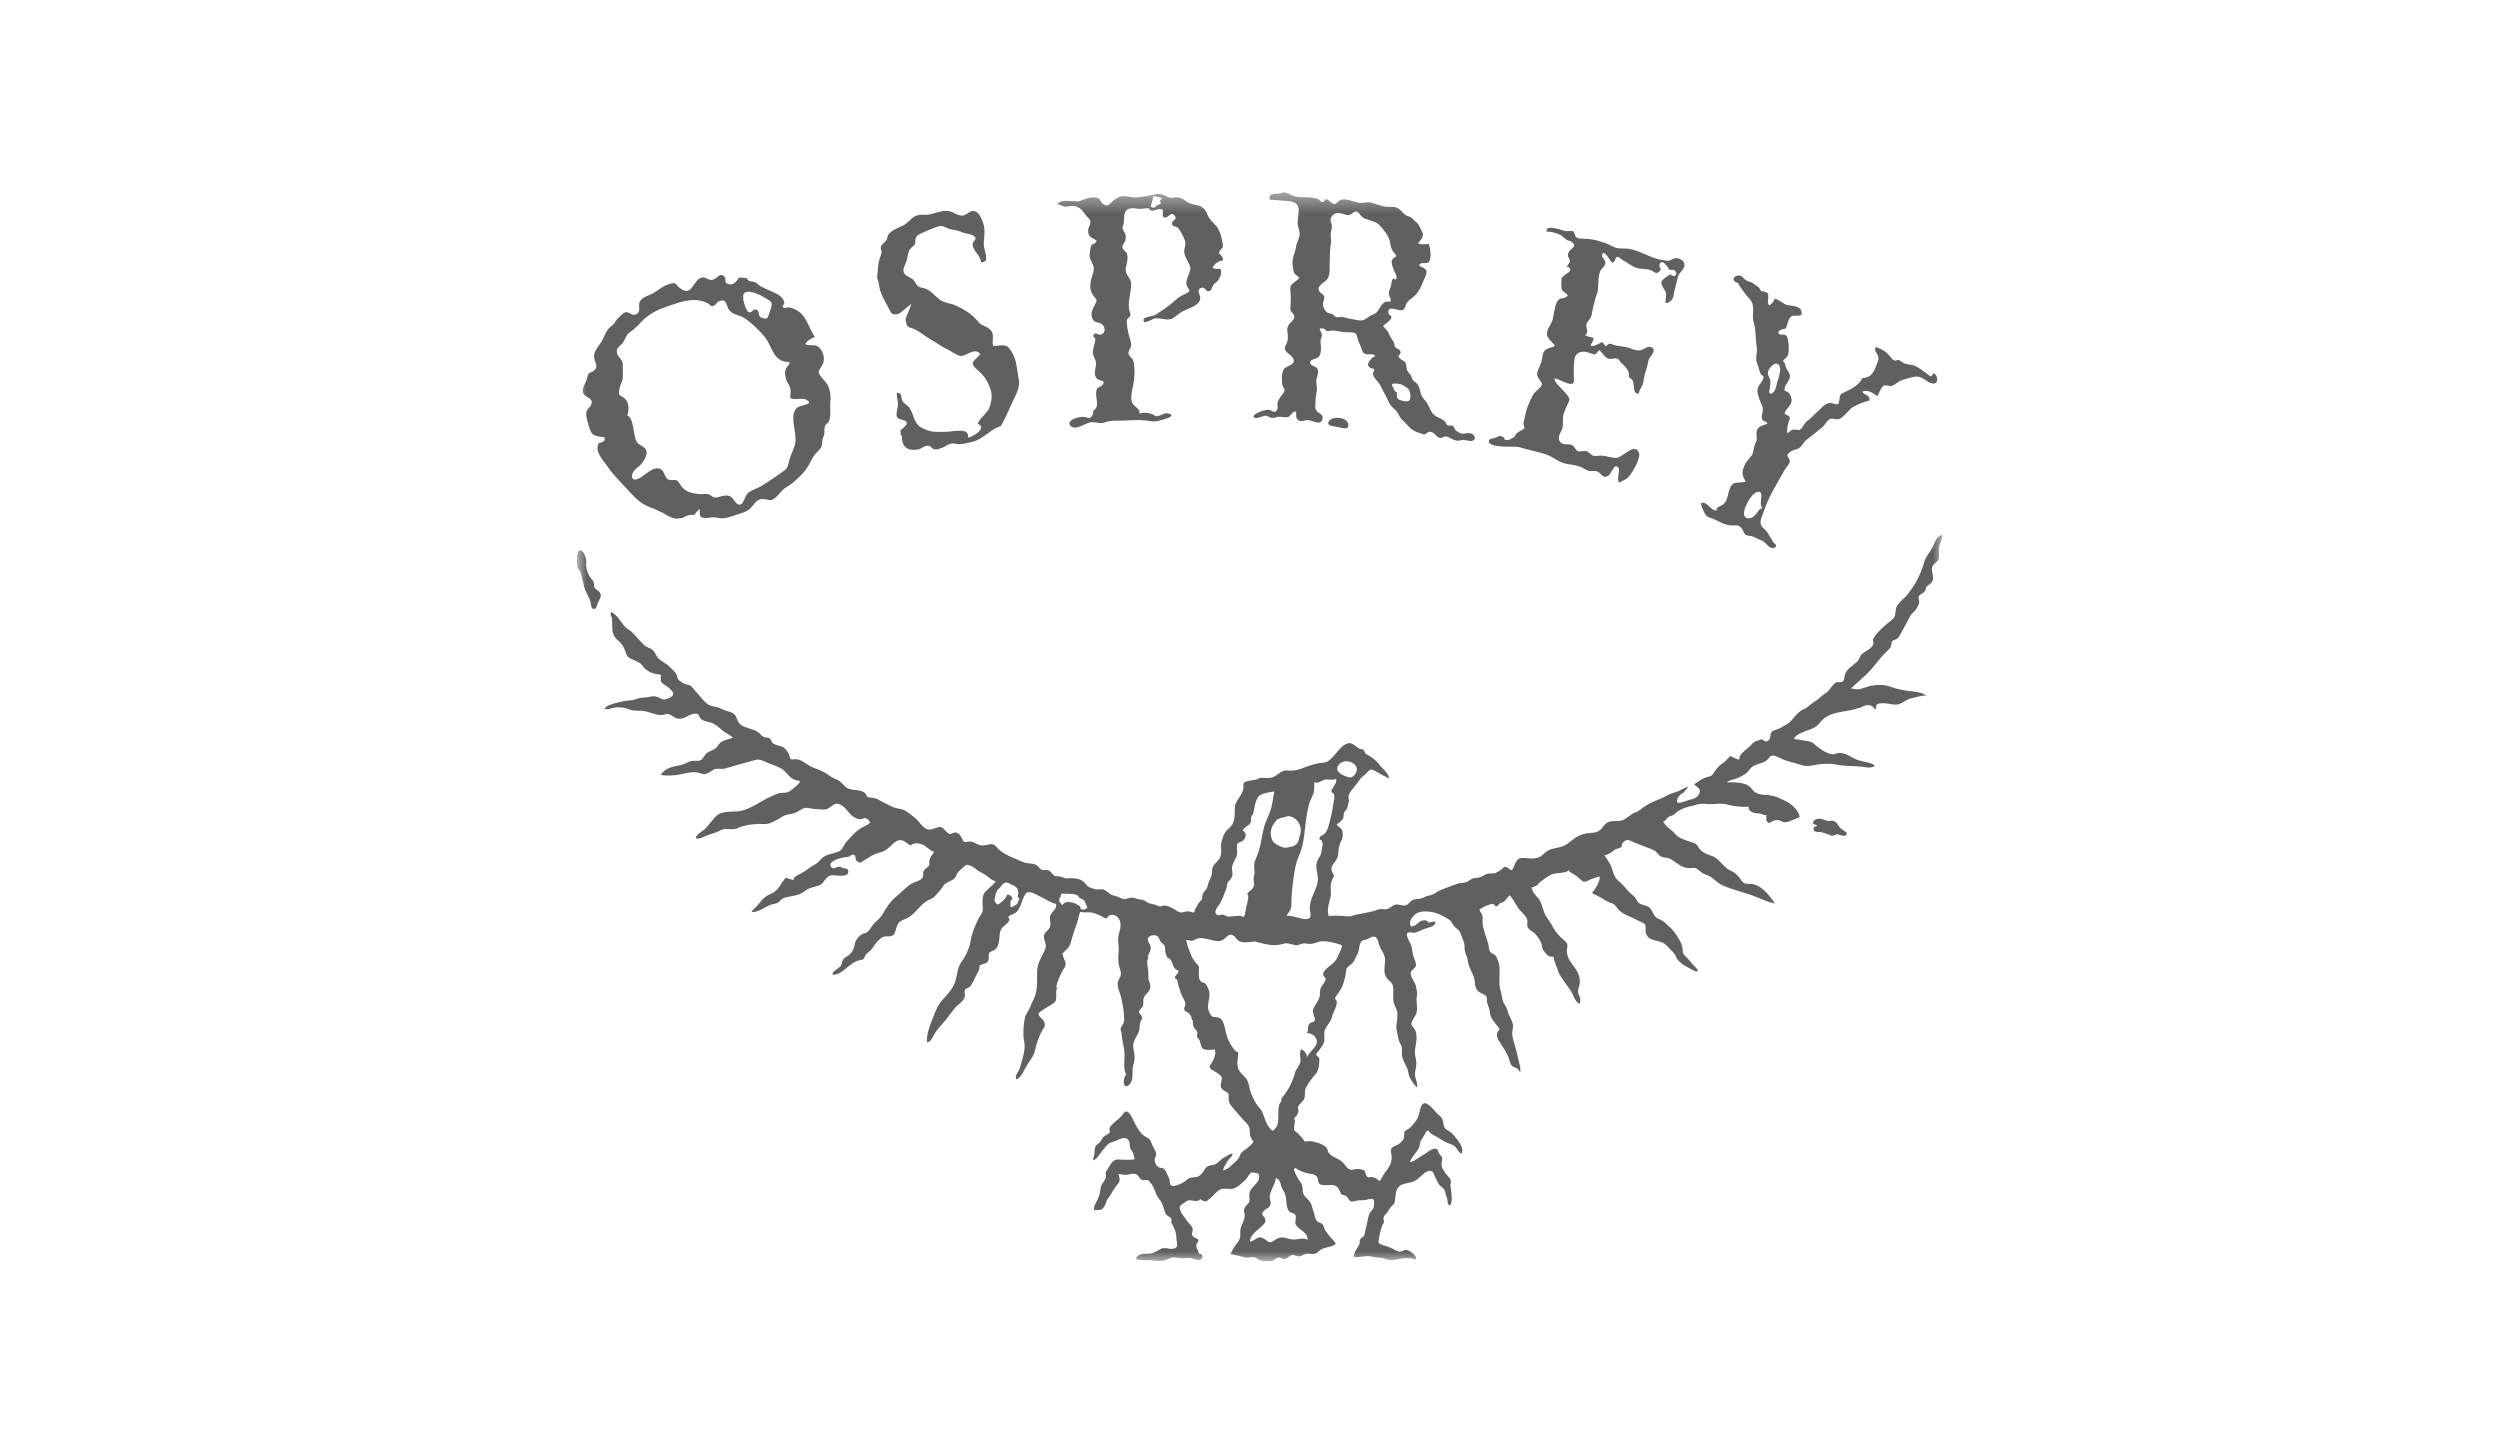 <?xml version="1.0" encoding="UTF-8"?>
<svg width="130px" height="75px" viewBox="0 0 130 75" version="1.1" xmlns="http://www.w3.org/2000/svg" xmlns:xlink="http://www.w3.org/1999/xlink">
    <!-- Generator: Sketch 49.2 (51160) - http://www.bohemiancoding.com/sketch -->
    <title>runaway-milano-trail-running-brands-osprey</title>
    <desc>Created with Sketch.</desc>
    <defs>
        <polygon id="path-1" points="0 0.415 71 0.415 71 56 0 56"></polygon>
    </defs>
    <g id="osprey" stroke="none" stroke-width="1" fill="none" fill-rule="evenodd">
        <g id="Page-1" transform="translate(30, 9)">
            <g id="Group-3" transform="translate(0, 0.585)">
                <mask id="mask-2" fill="white">
                    <use xlink:href="#path-1"></use>
                </mask>
                <g id="Clip-2"></g>
                <path d="M48.824,12.999 C48.857,12.934 49.104,12.784 49.27,12.701 C49.286,12.604 49.204,12.488 49.22,12.421 C49.237,12.339 49.254,12.273 49.27,12.19 C49.319,11.96 49.369,11.711 49.468,11.479 C49.534,11.315 49.649,11.085 49.732,10.919 C49.814,10.787 50.178,10.54 50.178,10.408 C50.194,10.258 49.947,10.11 49.93,9.896 C49.93,9.681 50.079,9.45 50.145,9.252 C50.211,9.069 50.194,8.79 50.327,8.642 C50.459,8.492 50.706,8.508 50.855,8.393 C50.722,8.194 50.475,8.046 50.442,7.814 C50.409,7.567 50.674,7.271 50.739,7.022 C50.805,6.758 50.839,6.378 50.954,6.131 C51.102,5.817 51.317,6.016 51.532,5.785 C51.449,5.636 51.267,5.62 51.202,5.438 C51.185,5.388 51.185,4.976 51.202,4.894 C51.284,4.662 51.944,4.513 51.515,4.282 C51.515,4.298 51.499,4.314 51.482,4.332 C51.482,4.199 51.631,4.101 51.631,4.002 C51.647,3.853 51.515,3.804 51.532,3.671 C51.581,3.275 52.093,3.308 51.73,2.994 C51.647,2.929 51.532,2.929 51.449,2.878 C51.334,2.796 51.284,2.713 51.169,2.647 C50.987,2.549 50.624,2.433 50.426,2.466 C50.376,2.119 50.904,2.301 51.069,2.333 C51.185,2.366 51.301,2.417 51.416,2.433 C51.532,2.45 51.714,2.4 51.796,2.433 C51.862,2.466 51.895,2.682 51.961,2.747 C52.077,2.846 52.209,2.812 52.357,2.829 C52.704,2.846 52.869,2.861 53.182,2.962 C53.43,3.043 53.579,3.076 53.81,3.209 C54.14,3.374 54.256,3.325 54.586,3.341 C55.246,3.39 55.824,3.869 56.469,3.936 C56.6,3.951 56.666,3.985 56.782,3.969 C56.897,3.951 56.997,3.853 57.112,3.837 C57.327,3.82 57.624,3.969 57.591,4.25 C57.574,4.415 57.294,4.628 57.244,4.827 C57.194,5.059 57.145,5.272 57.079,5.487 C57.029,5.67 57.062,5.949 56.831,6.098 C56.435,6.362 56.682,5.883 56.634,5.652 C56.6,5.503 56.336,5.239 56.402,5.059 C56.452,4.926 56.682,4.793 56.847,4.678 C56.93,4.761 56.997,4.745 57.079,4.777 C57.244,4.612 57.162,4.58 57.062,4.463 C57.029,4.431 56.847,4.463 56.799,4.431 C56.765,4.415 56.732,4.282 56.682,4.25 C56.6,4.184 56.517,4.019 56.402,4.051 C56.237,4.101 56.287,4.314 56.369,4.431 C56.137,4.761 56.055,4.546 55.824,4.463 C55.594,4.364 55.296,4.431 55.065,4.332 C54.834,4.25 54.619,4.067 54.404,3.951 C54.322,3.918 54.19,3.753 54.107,3.771 C53.959,3.804 54.024,4.002 53.859,4.085 C53.645,3.936 53.645,3.688 53.381,3.557 C53.149,3.753 53.48,3.869 53.48,4.067 C53.48,4.266 53.265,4.364 53.199,4.546 C53.051,4.926 53.182,5.421 53.001,5.817 C52.919,6.016 52.919,6.131 52.869,6.296 C52.803,6.495 52.803,6.644 52.754,6.841 C52.72,6.989 52.506,7.154 52.489,7.287 C52.472,7.519 52.637,7.649 52.424,7.864 C52.886,8.03 53.001,7.864 52.704,8.377 C52.869,8.476 53.149,8.277 53.314,8.194 C53.364,8.277 53.464,8.36 53.512,8.427 C53.711,8.178 53.777,8.326 54.009,8.377 C54.206,8.427 54.454,8.427 54.669,8.492 C54.884,8.559 55.081,8.674 55.329,8.624 C55.477,8.591 55.725,8.36 55.907,8.492 C56.122,8.658 55.874,8.871 55.774,9.037 C55.676,9.219 55.676,9.434 55.609,9.632 C55.527,9.847 55.494,9.979 55.461,10.242 C55.428,10.507 55.246,10.639 55.214,10.886 C54.784,10.919 55.131,10.143 54.719,10.062 C54.702,9.764 54.702,9.729 54.537,9.517 C54.504,9.466 54.371,9.335 54.322,9.302 C54.222,9.219 54.222,9.104 54.091,9.069 C53.843,8.988 53.777,9.187 53.529,9.005 C53.381,8.905 53.314,8.739 53.166,8.624 C52.886,8.905 52.984,8.871 52.621,8.757 C52.374,8.674 52.093,8.658 51.928,8.921 C51.796,9.152 51.845,9.961 51.845,10.226 C51.829,10.671 50.871,9.979 50.839,10.11 C50.789,10.374 51.714,10.969 51.597,11.249 C51.499,11.496 51.399,11.662 51.317,11.909 C51.234,12.158 51.301,12.421 51.251,12.669 C51.202,12.883 50.937,13.114 51.119,13.38 C51.284,13.627 51.564,13.428 51.796,13.594 C51.895,13.659 51.928,13.825 52.044,13.874 C52.159,13.925 52.357,13.841 52.489,13.874 C52.621,13.908 52.737,14.089 52.869,14.121 C52.952,14.139 53.182,14.105 53.282,14.105 C53.546,14.121 53.81,14.238 54.074,14.222 C54.371,14.204 55.032,13.38 55.23,13.973 C55.329,14.255 54.834,15.097 54.619,15.277 C54.504,15.377 54.322,15.427 54.206,15.509 C54.024,15.328 54.289,14.882 54.14,14.716 C53.942,14.485 53.794,15.046 53.645,15.146 C53.331,15.344 53.282,15.014 53.051,14.931 C52.919,14.882 52.737,14.931 52.605,14.898 C52.489,14.864 52.357,14.767 52.242,14.716 C51.928,14.585 51.697,14.585 51.383,14.518 C51.069,14.453 50.772,14.188 50.459,14.072 C49.979,13.892 49.484,13.825 48.972,13.659 C48.807,13.61 47.239,13.758 47.437,13.28 C47.454,13.246 47.751,13.181 47.801,13.165 C48.015,13.098 47.899,13.017 48.147,13.132 C48.312,13.214 48.147,13.312 48.394,13.296 C48.494,13.296 48.709,13.165 48.758,13.114 C48.774,13.114 48.791,13.082 48.824,12.999 Z M42.633,10.803 C42.633,11.117 42.616,11.184 42.979,11.267 C43.309,11.332 43.376,11.216 43.326,10.87 C43.294,10.621 43.128,10.54 42.914,10.424 C42.781,10.357 42.253,10.291 42.402,10.489 C42.501,10.639 42.484,10.771 42.633,10.803 Z M39.051,4.877 C38.951,5.091 38.506,5.223 38.571,5.487 C38.588,5.62 38.786,5.702 38.836,5.785 C38.902,5.917 38.836,6 38.803,6.147 C38.786,6.33 38.819,6.428 38.918,6.561 C39.034,6.726 39.083,6.676 39.264,6.742 C39.347,6.774 39.397,6.875 39.479,6.907 C39.562,6.939 39.678,6.875 39.777,6.891 C39.959,6.923 40.091,6.989 40.289,7.006 C40.454,7.022 40.652,7.104 40.849,7.072 C40.999,7.04 41.147,6.891 41.279,6.824 C41.428,6.758 41.543,6.726 41.642,6.593 C41.724,6.479 41.774,6.346 41.89,6.229 C41.972,6.147 41.972,6.131 42.088,6.098 C42.154,6.082 42.269,6.131 42.303,6.082 C42.369,6 42.22,5.785 42.22,5.686 C42.22,5.521 42.286,5.421 42.336,5.272 C42.369,5.125 42.336,5.008 42.451,4.894 C42.666,5.059 42.633,4.793 42.584,4.678 C42.517,4.546 42.451,4.415 42.419,4.282 C42.369,4.133 42.319,3.951 42.451,3.853 C42.567,3.737 42.699,3.787 42.517,3.588 C42.286,3.341 42.336,3.159 42.237,2.846 C42.171,2.647 41.939,2.35 41.791,2.186 C41.593,1.921 41.229,1.889 40.949,1.772 C40.668,1.657 40.652,1.244 40.338,1.492 C40.189,1.591 40.189,1.625 40.024,1.591 C39.909,1.558 39.711,1.492 39.562,1.492 C39.414,1.492 39.314,1.575 39.232,1.706 C39.133,1.889 39.216,1.921 39.249,2.103 C39.281,2.252 39.216,2.417 39.199,2.564 C39.182,2.713 39.232,2.861 39.216,3.011 C39.166,3.292 39.149,3.622 39.149,3.936 C39.116,4.25 39.199,4.596 39.051,4.877 Z M39.083,12.354 C38.984,12.586 39.381,12.569 39.628,12.636 C39.777,12.669 40.189,12.802 40.107,12.454 C40.024,12.075 39.199,12.041 39.083,12.354 Z M36.871,8.344 C36.954,8.211 36.97,8.046 36.97,7.881 C36.97,7.716 36.904,7.617 36.954,7.436 C37.019,7.154 37.432,7.04 37.267,6.774 C37.151,6.577 37.086,6.644 37.102,6.362 C37.119,6.181 37.119,5.982 37.119,5.785 C37.119,5.652 37.069,5.404 37.119,5.29 C37.184,5.141 37.449,5.008 37.564,4.877 C37.466,4.712 37.317,4.729 37.267,4.513 C37.234,4.314 37.184,4.117 37.218,3.936 C37.251,3.688 37.366,3.49 37.399,3.225 C37.416,3.027 37.564,2.829 37.581,2.631 C37.597,2.433 37.499,2.252 37.482,2.07 C37.466,1.839 37.514,1.657 37.531,1.427 C37.564,0.849 37.102,0.865 36.673,0.849 C36.458,0.832 36.244,0.798 36.029,0.798 C35.946,0.418 36.326,0.518 36.557,0.469 C36.756,0.418 36.739,0.387 36.937,0.452 C37.036,0.484 37.168,0.568 37.267,0.601 C37.531,0.7 37.829,0.649 38.126,0.683 C38.291,0.717 38.406,0.7 38.539,0.765 C38.654,0.832 38.687,0.947 38.836,0.914 C38.951,0.617 39.116,0.881 39.249,0.964 C39.496,1.111 39.463,0.947 39.678,0.832 C39.991,0.666 40.437,0.98 40.817,0.964 C41.048,0.947 41.164,0.897 41.394,0.98 C41.609,1.046 41.824,1.129 42.055,1.161 C42.269,1.194 42.468,1.129 42.666,1.228 C42.831,1.31 42.946,1.492 43.079,1.591 C43.144,1.641 43.261,1.657 43.343,1.706 C43.442,1.756 43.474,1.821 43.557,1.889 C43.722,2.037 43.772,2.087 43.854,2.268 C43.937,2.466 44.036,2.531 43.97,2.729 C43.937,2.861 43.789,2.962 43.739,3.076 C43.904,3.127 44.136,3.127 44.284,3.094 C44.383,3.275 44.416,3.671 44.366,3.886 C44.284,4.282 43.937,3.936 43.789,4.216 C43.904,4.314 44.119,4.348 44.169,4.497 C44.218,4.628 44.086,4.859 44.036,4.976 C43.921,5.272 43.805,5.553 43.574,5.785 C43.459,5.899 43.309,5.982 43.194,6.114 C43.095,6.213 43.079,6.444 42.963,6.527 C42.781,6.66 42.055,6.165 42.22,6.774 C42.616,6.939 42.022,7.237 41.923,7.37 C42.022,7.519 42.154,7.585 42.22,7.766 C42.286,7.931 42.369,8.046 42.468,8.194 C42.517,8.261 42.501,8.393 42.551,8.46 C42.599,8.541 42.732,8.559 42.781,8.624 C42.963,8.905 42.567,8.838 42.798,9.053 C42.979,9.219 43.095,9.152 43.128,9.45 C43.161,9.746 43.194,9.697 43.359,9.928 C43.409,9.995 43.409,10.094 43.459,10.177 C43.508,10.242 43.607,10.274 43.673,10.357 C43.822,10.523 43.822,10.688 43.887,10.886 C43.954,11.117 44.102,11.2 44.218,11.398 C44.334,11.597 44.399,11.826 44.564,11.976 C44.729,12.142 44.961,12.158 45.126,12.322 C45.209,12.405 45.192,12.488 45.291,12.537 C45.374,12.569 45.472,12.505 45.572,12.586 C45.621,12.62 45.654,12.752 45.72,12.818 C45.704,12.802 45.951,12.95 45.951,12.95 C46.166,13.017 46.364,12.867 46.562,12.982 C46.744,13.114 46.744,13.312 46.512,13.347 C46.347,13.363 46.216,13.264 46.034,13.296 C45.769,13.363 45.671,13.329 45.407,13.197 C45.258,13.132 45.291,13.098 45.126,13.114 C45.027,13.132 44.994,13.214 44.845,13.181 C44.664,13.114 44.581,12.867 44.35,12.867 C44.218,12.867 44.184,12.982 44.086,12.999 C43.954,13.017 43.921,12.95 43.822,12.934 C43.607,12.867 43.426,12.784 43.261,12.604 C43.128,12.454 42.996,12.322 42.864,12.19 C42.732,12.041 42.716,11.877 42.567,11.745 C42.419,11.597 42.303,11.53 42.22,11.332 C42.088,11.018 41.923,10.771 41.791,10.473 C41.709,10.309 41.559,10.193 41.461,10.027 C41.312,9.812 41.444,9.812 41.461,9.598 C40.899,9.533 41.18,9.104 41.511,8.921 C41.428,8.757 41.081,8.905 40.932,8.79 C40.801,8.69 40.784,8.443 40.701,8.294 C40.636,8.178 40.619,8.113 40.586,7.979 C40.553,7.897 40.553,7.782 40.454,7.732 C40.354,7.684 40.008,7.699 39.876,7.684 C39.694,7.667 39.496,7.617 39.314,7.601 C39.216,7.585 39.099,7.649 39.017,7.633 C38.951,7.617 38.886,7.502 38.819,7.502 C38.456,7.436 38.72,7.633 38.736,7.814 C38.753,7.931 38.671,8.014 38.671,8.13 C38.654,8.229 38.687,8.31 38.687,8.427 C38.704,8.591 38.687,8.854 38.554,8.988 C38.456,9.086 38.142,9.086 38.126,9.252 C38.109,9.434 38.389,9.45 38.472,9.549 C38.621,9.729 38.489,9.961 38.456,10.143 C38.423,10.357 38.506,10.523 38.472,10.755 C38.439,10.937 38.406,11.085 38.406,11.283 C38.406,11.514 38.341,11.662 38.506,11.826 C38.604,11.927 38.869,11.976 38.753,12.257 C38.621,12.553 38.224,12.257 37.994,12.257 C37.812,12.257 37.713,12.371 37.531,12.273 C37.349,12.174 37.416,12.008 37.399,11.826 C37.234,11.761 37.136,12.024 37.003,12.091 C36.854,12.158 36.639,12.059 36.442,12.091 C36.343,12.107 36.276,12.158 36.161,12.142 C36.029,12.142 35.979,12.075 35.881,12.041 C35.666,11.992 35.434,12.207 35.253,12.142 C34.939,12.024 35.748,11.678 35.996,11.729 C36.178,11.777 36.326,11.96 36.426,11.678 C36.458,11.597 36.409,11.464 36.426,11.364 C36.442,11.283 36.524,11.149 36.574,11.068 C36.623,10.985 36.756,10.87 36.772,10.787 C36.838,10.621 36.739,10.621 36.689,10.457 C36.639,10.274 36.639,9.812 36.739,9.648 C36.854,9.416 37.349,9.434 37.267,9.104 C37.184,8.806 36.623,8.723 36.871,8.344 Z M29.921,0.849 C29.921,0.93 29.854,0.997 29.854,1.079 C29.854,1.129 29.838,1.161 29.887,1.194 C29.921,1.212 29.97,1.212 30.019,1.212 C30.053,1.212 30.086,1.145 30.119,1.129 C30.168,1.111 30.201,1.062 30.251,1.046 C30.333,1.03 30.366,1.014 30.349,0.93 C30.349,0.897 30.316,0.881 30.316,0.849 C30.316,0.815 30.432,0.765 30.416,0.733 C30.399,0.7 30.201,0.649 30.168,0.649 L30.119,0.649 C30.102,0.649 30.086,0.633 30.053,0.617 C30.019,0.617 29.97,0.617 29.953,0.649 C29.97,0.717 29.937,0.781 29.921,0.849 Z M26.453,1.591 C26.304,1.393 26.189,1.194 25.876,1.129 C25.694,1.097 25.578,1.161 25.413,1.161 C25.264,1.161 25.133,1.046 24.984,1.046 C25.066,0.849 25.429,0.849 25.628,0.865 C25.711,0.881 25.826,0.865 25.908,0.881 C26.106,0.897 26.09,0.881 26.239,0.832 C26.453,0.75 26.668,0.666 26.916,0.683 C27.246,0.683 27.163,0.865 27.378,1.03 C27.609,1.212 27.724,0.98 27.906,0.832 C28.071,0.7 28.22,0.617 28.484,0.617 C28.699,0.617 28.864,0.7 29.078,0.683 C29.309,0.666 29.557,0.633 29.771,0.584 C30.036,0.518 30.234,0.452 30.514,0.551 C30.614,0.584 30.729,0.683 30.861,0.7 C31.01,0.717 31.126,0.649 31.274,0.683 C31.489,0.717 31.654,0.881 31.852,0.98 C32.083,1.079 32.314,1.046 32.512,1.194 C32.776,1.377 32.744,1.558 32.892,1.772 C33.024,1.972 33.222,2.103 33.338,2.301 C33.454,2.515 33.519,2.713 33.553,2.962 C33.569,3.076 33.619,3.176 33.586,3.259 C33.569,3.357 33.404,3.406 33.404,3.539 C33.387,3.557 33.387,3.571 33.387,3.588 C33.503,3.688 33.619,3.804 33.586,3.969 C33.371,3.969 33.156,4.133 33.057,4.332 C33.156,4.431 33.321,4.381 33.47,4.397 C33.553,4.58 33.454,4.827 33.354,4.976 C33.288,5.074 33.189,5.125 33.123,5.189 C33.074,5.256 33.008,5.455 32.958,5.503 C32.694,5.718 32.727,5.29 32.446,5.388 C32.182,5.487 32.446,5.785 32.413,5.949 C32.347,6.362 31.671,6.462 31.356,6.692 C31.191,6.792 31.059,6.957 30.894,7.006 C30.597,7.088 30.284,6.907 29.986,6.989 C29.937,7.006 29.376,7.354 29.474,7.006 C29.508,6.891 29.986,6.857 30.102,6.774 C30.432,6.561 30.812,6.312 31.109,6.032 C31.324,5.835 31.423,5.801 31.621,5.702 C32.017,5.537 31.786,5.487 31.703,5.239 C31.654,5.042 31.769,4.811 31.836,4.628 C31.951,4.298 31.901,4.298 31.753,3.985 C31.687,3.869 31.604,3.704 31.588,3.571 C31.554,3.374 31.654,3.225 31.637,3.043 C31.637,2.861 31.356,2.366 31.258,2.268 C31.142,2.152 30.944,2.235 30.944,2.021 C30.944,1.855 31.258,1.839 31.076,1.625 C30.894,1.393 30.779,1.706 30.614,1.724 C30.399,1.756 30.481,1.524 30.466,1.327 C30.218,1.161 29.887,1.558 29.739,1.244 C29.524,1.228 29.359,1.31 29.128,1.262 C28.946,1.228 28.682,1.212 28.55,1.377 C28.418,1.542 28.468,1.821 28.434,2.037 C28.418,2.152 28.368,2.152 28.368,2.268 C28.385,2.384 28.484,2.482 28.517,2.599 C28.55,2.729 28.55,2.796 28.517,2.912 C28.501,3.011 28.368,3.143 28.368,3.209 C28.352,3.39 28.385,3.325 28.468,3.439 C28.566,3.588 28.583,3.49 28.616,3.671 C28.682,3.936 28.534,4.216 28.534,4.431 C28.534,4.745 28.798,4.859 28.814,5.125 C28.847,5.587 28.633,6.064 28.715,6.527 C28.731,6.593 28.798,6.742 28.781,6.809 C28.764,6.907 28.616,6.957 28.599,7.072 C28.566,7.221 28.649,7.617 28.682,7.766 C28.731,7.997 28.847,8.178 28.814,8.409 C28.781,8.575 28.666,8.642 28.682,8.79 C28.699,8.938 28.864,9.021 28.913,9.136 C29.046,9.45 28.996,10.143 28.913,10.507 C28.864,10.738 28.781,11.085 28.864,11.332 C28.946,11.579 29.343,11.662 29.243,11.943 C29.376,11.844 29.673,11.877 29.854,11.927 C29.937,11.943 30.036,12.041 30.119,12.059 C30.333,12.075 30.514,11.86 30.729,11.909 C31.142,11.992 30.779,12.158 30.564,12.207 C30.251,12.29 30.069,12.371 29.756,12.306 C29.211,12.207 28.798,12.29 28.253,12.29 C27.939,12.29 27.741,12.273 27.477,12.371 C27.163,12.488 27.031,12.339 26.718,12.371 C26.47,12.405 25.941,12.802 25.694,12.586 C25.347,12.257 26.173,12.059 26.371,12.091 C26.602,12.124 26.651,12.239 26.8,12.024 C26.849,11.96 26.816,11.86 26.849,11.794 C26.883,11.729 26.965,11.694 26.998,11.63 C27.146,11.299 26.883,10.937 27.064,10.589 C27.213,10.54 27.428,10.424 27.378,10.242 C27.163,10.177 27.014,10.159 26.949,9.944 C26.883,9.729 27.031,9.45 26.981,9.219 C26.932,9.005 26.8,8.889 26.833,8.642 C26.866,8.393 26.965,8.277 26.949,7.997 C26.849,7.947 26.8,7.848 26.932,7.766 C26.998,7.716 27.146,7.848 27.246,7.814 C27.51,7.75 27.477,7.402 27.296,7.271 C27.114,7.138 26.916,7.237 26.8,6.973 C26.701,6.726 26.8,6.511 26.916,6.296 C27.114,5.934 26.998,6.032 26.8,5.702 C26.668,5.503 26.684,5.173 26.734,4.96 C26.8,4.712 26.949,4.447 26.833,4.184 C26.734,3.918 26.635,3.886 26.668,3.588 C26.684,3.406 26.701,3.292 26.767,3.127 C26.883,3.127 26.965,3.043 27.031,2.945 C26.816,2.747 26.569,2.796 26.586,2.384 C26.586,2.235 26.734,2.054 26.701,1.921 C26.684,1.806 26.503,1.673 26.453,1.591 Z M17.835,2.582 C18.016,2.499 18.743,2.152 18.941,2.168 C19.173,2.186 19.255,2.317 19.503,2.35 C19.766,2.4 19.866,2.417 20.081,2.515 C20.213,2.564 20.493,2.582 20.609,2.664 C20.906,2.861 20.559,2.912 20.576,3.143 C20.593,3.439 20.988,3.704 21.021,4.067 C21.104,4.067 21.203,4.019 21.269,3.951 C21.335,3.688 21.154,3.374 21.154,3.076 C21.17,2.764 21.236,2.433 21.154,2.119 C21.104,1.921 20.972,1.575 20.791,1.442 C20.428,1.228 20.295,1.673 19.981,1.625 C19.684,1.591 19.519,1.377 19.206,1.377 C18.891,1.377 18.678,1.492 18.38,1.558 C18.099,1.625 17.819,1.524 17.554,1.673 C17.356,1.79 17.191,2.021 16.976,2.136 C16.746,2.252 16.431,2.35 16.25,2.549 C16.118,2.682 16.168,2.78 16.085,2.912 C16.019,3.011 15.871,3.11 15.821,3.209 C15.755,3.374 15.854,3.406 15.838,3.539 C15.821,3.704 15.755,3.787 15.721,3.951 C15.639,4.199 15.656,4.529 15.606,4.859 C15.706,5.042 15.706,5.388 15.804,5.62 C15.903,5.883 16.019,6.082 16.168,6.362 C16.349,6.676 16.316,6.809 16.696,6.742 C16.861,6.71 17.456,6.082 17.373,6.279 C17.241,6.644 17.076,6.973 17.093,7.056 C17.158,7.519 17.274,7.386 17.621,7.567 C17.885,7.699 18.099,7.897 18.363,8.046 C18.661,8.211 18.908,8.409 19.222,8.559 C19.42,8.642 19.718,8.889 19.931,8.921 C20.229,8.972 20.675,8.443 20.972,8.822 C20.741,9.187 20.311,9.201 20.823,9.648 C21.17,9.944 21.351,10.21 21.501,10.639 C21.616,10.985 21.566,11.299 21.434,11.646 C21.303,11.927 20.906,12.207 20.84,12.454 C21.368,12.636 20.593,13.165 20.328,13.165 C20.444,12.62 19.536,12.867 19.238,12.867 C18.71,12.867 18.429,12.934 17.918,12.652 C17.488,12.405 17.554,12.024 17.306,11.646 C17.208,11.479 17.026,11.431 16.928,11.267 C16.828,11.085 16.943,10.836 16.63,10.836 C16.63,11.068 16.679,11.216 16.696,11.431 C16.696,11.597 16.581,11.909 16.63,12.059 C16.713,12.306 17.125,12.19 17.158,12.421 C17.175,12.505 16.845,12.784 16.795,12.818 C16.861,12.851 16.828,12.883 16.828,12.95 C16.828,12.982 16.828,12.999 16.845,13.033 C16.861,13.033 16.861,13.05 16.894,13.065 C16.894,13.643 17.158,13.874 17.72,13.791 C17.934,13.758 18.033,13.578 18.298,13.594 C18.38,13.594 18.479,13.758 18.578,13.774 C18.743,13.809 18.859,13.742 19.008,13.693 C19.173,13.643 19.271,13.511 19.486,13.479 C19.651,13.461 19.718,13.511 19.883,13.511 C20.113,13.511 20.328,13.444 20.593,13.38 C21.121,13.246 21.451,12.784 21.996,12.586 C22.029,12.719 22.541,11.562 22.573,11.479 C22.656,11.267 23.069,10.621 22.986,10.21 C22.904,9.847 22.887,9.318 22.739,8.972 C22.689,8.838 22.491,8.476 22.343,8.409 C22.161,8.326 21.863,8.409 21.649,8.409 C21.55,8.13 21.748,7.814 21.501,7.567 C21.319,7.37 21.054,7.37 20.873,7.154 C20.526,6.726 20.179,6.527 19.684,6.296 C19.403,6.165 19.156,6.197 18.875,6 C18.644,5.835 18.463,5.587 18.198,5.455 C18.016,5.372 17.901,5.404 17.753,5.306 C17.621,5.207 17.604,5.074 17.505,4.976 C17.274,4.761 16.976,4.793 16.976,4.431 C16.976,4.364 17.109,4.085 17.141,3.969 C17.191,3.82 17.208,3.588 17.274,3.457 C17.34,3.308 17.505,3.225 17.588,3.094 C17.604,2.896 17.571,2.696 17.835,2.582 Z M8.673,6.098 C8.705,6.213 8.804,6.561 8.903,6.627 C9.118,6.758 9.151,6.412 9.349,6.527 C9.548,6.627 9.349,6.875 9.663,6.957 C9.943,7.04 9.927,6.907 10.01,6.676 C10.059,6.527 10.191,6.279 10.092,6.114 C10.026,6.032 9.729,5.883 9.63,5.817 C9.349,5.652 8.54,5.338 8.656,5.934 C8.639,5.966 8.656,6.064 8.673,6.098 Z M2.761,7.684 C2.563,7.814 2.514,8.062 2.382,8.245 C2.217,8.46 1.986,8.508 2.101,8.822 C2.183,9.069 2.382,9.086 2.382,9.367 C2.382,9.565 2.398,9.88 2.382,10.076 C2.365,10.258 2.233,10.457 2.2,10.688 C2.135,11.101 2.316,10.919 2.547,11.2 C2.712,11.398 2.712,11.794 2.613,12.024 C2.976,12.107 2.91,13.114 3.125,13.412 C3.24,13.578 3.521,13.627 3.603,13.825 C3.686,14.023 3.521,14.319 3.406,14.469 C3.273,14.666 3.043,14.767 2.927,14.964 C2.778,15.229 2.878,15.443 3.191,15.312 C3.505,15.178 3.983,14.601 4.363,14.815 C4.561,14.915 4.545,15.245 4.743,15.344 C4.875,15.427 5.09,15.328 5.221,15.409 C5.271,15.443 5.42,15.69 5.47,15.757 C5.733,16.02 5.965,16.053 6.295,16.104 C6.476,16.137 6.658,16.07 6.84,16.119 C6.971,16.152 7.021,16.268 7.17,16.285 C7.401,16.302 7.632,16.119 7.913,16.203 C8.16,16.268 8.26,16.73 8.507,16.648 C8.688,16.581 8.738,16.152 8.936,16.02 C9.151,15.871 9.398,15.806 9.613,15.675 C9.993,15.443 10.34,15.194 10.72,14.931 C11.033,14.732 10.967,14.534 11.083,14.222 C11.165,13.957 11.33,13.677 11.363,13.38 C11.429,12.899 11.033,12.024 11.429,11.63 C11.595,11.464 12.354,11.464 11.958,11.216 C11.726,11.068 11.346,11.249 11.099,11.117 C11.083,10.919 11.148,10.755 11.083,10.572 C11.033,10.408 10.901,10.258 10.868,10.094 C10.818,9.912 10.802,9.796 10.851,9.632 C10.901,9.466 11.066,9.416 11.05,9.235 C10.208,9.268 10.175,8.46 9.778,7.947 C9.498,7.601 8.953,7.072 8.59,6.891 C8.309,6.758 8.061,6.774 7.88,6.479 C7.748,6.247 7.781,5.917 7.385,6.082 C7.253,6.131 7.203,6.33 7.054,6.33 C6.906,6.33 6.906,6.229 6.79,6.181 C6.575,6.082 6.311,6 6.047,6.016 C5.535,6.032 4.991,6.247 4.528,6.412 C4.016,6.593 3.587,6.857 3.224,7.287 C3.125,7.386 2.96,7.551 2.761,7.684 Z M1.986,7.154 C2.018,7.072 2.382,6.692 2.498,6.66 C2.712,6.593 2.828,6.841 3.026,6.774 C3.373,6.676 3.175,6.346 3.257,6.131 C3.356,5.867 3.753,5.785 3.95,5.67 C4.181,5.537 4.413,5.338 4.66,5.239 C4.743,5.207 4.958,5.125 5.056,5.141 C5.221,5.189 5.172,5.256 5.304,5.354 C6.031,5.982 6.014,4.859 6.559,4.843 C6.741,4.827 6.856,5.024 7.071,4.96 C7.285,4.91 7.418,4.58 7.648,4.777 C7.813,4.91 7.599,5.107 7.88,5.189 C8.144,5.272 8.326,5.024 8.425,4.843 C8.556,4.843 8.688,4.877 8.838,4.877 C8.886,5.074 9.118,5.042 9.266,5.091 C9.316,5.107 9.465,5.239 9.531,5.29 L9.828,5.438 C10.224,5.636 10.72,5.734 10.786,6.181 C10.802,6.263 10.62,6.296 10.736,6.412 C10.786,6.462 10.983,6.378 11.033,6.396 C11.181,6.428 11.429,6.527 11.578,6.644 C11.958,6.939 12.09,7.535 12.371,7.931 C12.173,8.03 11.974,8.113 11.875,8.31 C12.156,8.443 12.386,8.261 12.618,8.508 C12.816,8.723 12.899,9.069 12.8,9.302 C12.651,9.681 12.436,9.665 12.701,10.011 C12.866,10.226 13.031,10.341 13.113,10.621 C13.196,10.87 13.196,11.085 13.179,11.315 C13.146,11.613 13.229,12.008 13.113,12.306 C13.064,12.421 12.948,12.454 12.899,12.569 C12.849,12.701 12.883,12.835 12.866,12.966 C12.849,13.098 12.783,13.181 12.766,13.28 C12.75,13.38 12.75,13.562 12.718,13.643 C12.635,13.825 12.436,13.94 12.321,14.121 C12.173,14.354 12.123,14.502 11.974,14.732 C11.858,14.915 11.677,15.113 11.528,15.245 C11.314,15.46 11.099,15.624 10.851,15.773 C10.636,15.905 10.505,16.152 10.306,16.302 C10.059,16.517 10.01,16.384 9.713,16.367 C9.349,16.334 9.266,16.599 9.052,16.812 C8.838,17.044 8.59,17.078 8.276,17.192 C8.045,17.274 7.665,17.407 7.418,17.358 C7.136,17.291 6.906,17.325 6.84,17.341 C6.708,17.375 6.476,17.341 6.427,17.274 C6.345,17.127 6.41,16.895 6.378,16.895 C6.295,16.895 6.146,17.192 6.063,17.192 C5.684,17.16 5.635,17.325 5.42,17.358 C5.123,17.407 5.056,17.392 4.776,17.259 C4.628,17.192 4.511,17.093 4.38,17.044 C4.215,16.979 4.066,16.88 3.901,16.829 C3.422,16.665 3.175,16.45 2.845,16.104 C2.563,15.806 1.788,14.98 1.688,14.815 C1.458,14.437 0.863,13.908 1.143,13.444 C1.243,13.444 1.408,13.396 1.441,13.28 C1.474,13.082 1.293,13.148 1.143,13.114 C0.813,13.05 0.764,12.982 0.648,12.669 C0.583,12.454 0.483,12.158 0.483,11.927 C0.483,11.646 0.715,11.63 0.764,11.382 C0.813,11.085 0.45,11.085 0.351,10.902 C0.22,10.671 0.401,10.408 0.5,10.177 C0.533,10.076 0.55,9.928 0.615,9.847 C0.698,9.746 0.797,9.78 0.896,9.681 C1.127,9.434 0.962,9.335 0.913,9.104 C0.813,8.674 1.127,8.46 1.325,8.097 C1.425,7.915 1.49,7.684 1.639,7.519 C1.721,7.386 1.92,7.319 1.986,7.154 Z M21.764,37.352 C21.831,37.385 21.831,37.468 21.913,37.434 C21.979,37.401 22.012,37.385 22.061,37.334 C22.128,37.27 22.211,37.203 22.26,37.136 C22.309,37.087 22.343,37.005 22.376,36.938 C22.491,36.922 22.639,37.038 22.639,37.153 C22.639,37.219 22.557,37.219 22.541,37.27 C22.524,37.318 22.557,37.334 22.557,37.401 C22.557,37.45 22.524,37.517 22.541,37.55 C22.573,37.615 22.639,37.566 22.689,37.55 C22.738,37.517 22.771,37.483 22.821,37.468 C22.92,37.417 22.92,37.367 22.953,37.27 C22.97,37.219 22.986,37.187 23.019,37.136 C22.854,37.087 22.953,36.955 22.953,36.84 C22.953,36.822 22.936,36.789 22.936,36.773 C22.936,36.74 22.936,36.691 22.92,36.657 C22.887,36.593 22.804,36.526 22.738,36.477 C22.673,36.443 22.623,36.426 22.557,36.395 C22.508,36.361 22.441,36.328 22.376,36.312 C22.243,36.294 22.178,36.344 22.095,36.443 C22.061,36.477 22.029,36.542 21.996,36.575 C21.929,36.642 21.863,36.675 21.831,36.758 C21.764,36.889 21.748,37.02 21.715,37.169 C21.715,37.203 21.715,37.318 21.764,37.352 Z M25.099,37.12 C25.083,37.136 25.083,37.153 25.083,37.169 C25.083,37.203 25.066,37.285 25.099,37.318 C25.133,37.352 25.166,37.352 25.166,37.401 C25.182,37.45 25.215,37.483 25.264,37.45 C25.298,37.434 25.298,37.401 25.331,37.385 C25.364,37.352 25.396,37.352 25.429,37.334 C25.529,37.301 25.678,37.334 25.776,37.352 C25.843,37.367 25.892,37.385 25.958,37.417 C25.991,37.45 26.041,37.468 26.074,37.483 C26.106,37.499 26.156,37.532 26.173,37.566 C26.189,37.599 26.189,37.633 26.189,37.681 C26.222,37.681 26.239,37.697 26.271,37.715 L26.354,37.715 C26.404,37.715 26.436,37.697 26.486,37.664 C26.503,37.648 26.536,37.615 26.536,37.583 C26.536,37.532 26.486,37.499 26.47,37.45 C26.436,37.385 26.436,37.334 26.404,37.27 C26.354,37.203 26.271,37.169 26.206,37.136 C26.173,37.12 26.106,37.103 26.09,37.054 C26.074,37.02 26.09,37.005 26.057,36.987 C26.008,36.971 25.958,36.955 25.925,36.938 C25.892,36.922 25.859,36.906 25.809,36.906 C25.694,36.906 25.595,36.889 25.496,36.889 L25.38,36.889 C25.347,36.889 25.215,36.873 25.199,36.889 C25.182,36.906 25.182,36.955 25.166,36.971 C25.149,37.005 25.149,37.054 25.133,37.071 C25.099,37.087 25.099,37.103 25.099,37.12 Z M31.703,39.365 C31.72,39.547 31.852,39.877 31.984,40.191 C32.034,40.289 32.133,40.422 32.199,40.505 C32.364,40.687 32.347,40.62 32.347,40.834 C32.347,40.999 32.298,41.281 32.429,41.429 C32.496,41.528 32.595,41.495 32.678,41.562 C32.744,41.611 32.776,41.727 32.809,41.792 C33.057,42.221 32.661,42.617 32.892,43.081 C33.057,43.41 33.156,43.245 33.404,43.344 C33.635,43.444 33.701,43.889 33.751,44.138 C33.816,44.417 34.114,45.078 34.394,45.145 C34.378,45.407 34.296,45.77 34.394,46.002 C34.477,46.184 34.626,46.316 34.741,46.432 C34.972,46.663 34.939,46.992 35.071,47.307 C35.171,47.52 35.253,47.736 35.401,47.917 C35.551,48.083 35.633,48.182 35.699,48.395 C35.814,48.727 35.897,48.99 36.178,49.222 C36.508,48.958 36.458,48.76 36.474,48.395 C36.474,48.264 36.474,48.032 36.508,47.901 C36.541,47.752 36.689,47.687 36.623,47.538 C36.937,47.208 37.151,46.779 37.301,46.349 C37.333,46.251 37.333,46.167 37.383,46.086 C37.466,45.937 37.564,45.821 37.614,45.656 C37.664,45.425 37.531,45.178 37.664,44.978 C37.796,45.013 37.977,45.227 37.961,45.392 C38.076,45.127 38.423,44.895 38.472,44.648 C38.522,44.352 38.224,44.12 37.944,44.138 C38.011,44.071 38.011,44.02 38.011,43.938 C38.027,43.822 38.011,43.724 38.109,43.626 C38.159,43.575 38.307,43.575 38.357,43.51 C38.439,43.377 38.224,43.112 38.274,42.931 C38.341,42.7 38.554,42.486 38.621,42.237 C38.654,42.123 38.621,42.008 38.654,41.874 C38.687,41.742 38.736,41.693 38.819,41.578 C38.852,41.513 38.934,41.395 38.934,41.331 C38.934,41.215 38.819,41.215 38.803,41.099 C38.786,40.917 39.001,40.77 39.149,40.638 C39.364,40.471 39.446,40.422 39.562,40.157 C39.628,39.992 39.793,39.728 39.777,39.563 C39.512,39.465 39.182,39.383 38.902,39.365 C38.604,39.333 38.423,39.465 38.176,39.498 C38.027,39.514 37.894,39.447 37.746,39.48 C37.614,39.498 37.514,39.581 37.383,39.563 C37.119,39.531 36.986,39.414 36.706,39.498 C36.276,39.63 35.847,39.531 35.418,39.414 C35.22,39.365 35.253,39.365 35.039,39.398 C34.906,39.414 34.708,39.431 34.559,39.398 C34.312,39.349 34.296,39.151 34.114,39.053 C33.883,38.919 33.734,39.233 33.536,39.316 C33.321,39.398 33.091,39.316 32.876,39.267 C32.661,39.218 32.446,39.151 32.231,39.233 C32.083,39.282 32.099,39.333 31.951,39.333 C31.869,39.333 31.736,39.282 31.671,39.3 C31.687,39.316 31.687,39.333 31.703,39.365 Z M36.029,52.59 C35.996,52.77 36.111,52.87 36.062,53.053 C35.996,53.267 35.847,53.233 35.716,53.383 C35.534,53.614 35.716,53.597 35.781,53.779 C35.847,53.961 35.764,54.026 35.616,54.175 C35.434,54.355 34.956,54.67 35.006,54.983 C35.253,54.934 35.418,54.67 35.649,54.785 C35.996,54.95 35.929,55.148 36.309,54.885 C36.673,54.654 36.804,54.803 37.184,54.868 C37.482,54.901 37.729,54.736 37.994,54.885 C38.027,54.489 37.531,54.373 37.383,54.093 C37.301,53.928 37.449,53.712 37.349,53.581 C37.234,53.432 37.102,53.547 36.986,53.333 C36.838,53.02 36.937,52.688 36.772,52.392 C36.673,52.227 36.639,52.178 36.591,51.962 C36.541,51.831 36.508,51.73 36.343,51.666 C36.326,51.978 36.062,52.292 36.029,52.59 Z M38.341,31.095 C38.341,31.293 38.357,31.523 38.291,31.704 C38.224,31.869 38.126,32.035 38.076,32.217 C37.961,32.63 37.911,33.042 37.861,33.471 C37.812,33.967 37.762,34.429 37.548,34.907 C37.366,35.321 37.284,35.849 37.234,36.294 C37.201,36.642 37.151,36.971 37.151,37.334 C37.151,37.499 37.168,37.55 37.102,37.715 C37.053,37.83 36.937,37.929 36.904,38.044 C37.168,37.962 37.878,38.358 38.109,38.145 C38.208,38.062 38.093,37.715 38.109,37.566 C38.126,37.367 38.176,37.187 38.258,37.005 C38.406,36.624 38.604,36.312 38.506,35.883 C38.456,35.584 38.389,35.37 38.555,35.072 C38.687,34.858 38.704,34.843 38.736,34.578 C38.753,34.362 38.819,34.33 38.736,34.148 C38.704,34.05 38.571,34.133 38.621,33.967 C38.637,33.885 38.803,33.834 38.869,33.785 C39.099,33.538 39.149,33.092 39.232,32.778 C39.281,32.596 39.298,32.398 39.331,32.217 C39.364,32.035 39.414,31.902 39.364,31.704 C39.331,31.622 39.232,31.672 39.232,31.54 C39.232,31.474 39.331,31.375 39.347,31.326 C39.43,31.177 39.512,31.095 39.479,30.913 C39.331,31.012 39.067,30.913 38.886,30.962 C38.687,31.012 38.571,31.177 38.341,31.095 Z M36.276,31.573 C36.079,31.59 35.567,31.672 35.434,31.837 C35.253,32.084 35.236,32.48 35.154,32.778 C34.989,32.844 35.104,33.075 35.022,33.208 C34.923,33.389 34.691,33.406 34.626,33.603 C34.857,33.736 34.791,34.017 34.609,34.148 C34.559,34.181 34.394,34.23 34.361,34.264 C34.262,34.395 34.378,34.727 34.312,34.907 C34.246,35.105 34.064,35.337 34.064,35.551 C34.064,35.833 34.163,35.914 33.966,36.163 C33.866,36.278 33.866,36.228 33.816,36.377 C33.784,36.51 33.801,36.575 33.734,36.708 C33.635,36.955 33.569,37.187 33.437,37.401 C33.338,37.55 33.091,37.813 33.256,37.962 C33.371,38.062 33.454,37.962 33.586,37.978 C33.701,37.995 33.751,38.078 33.899,38.078 C34.179,38.078 34.411,37.978 34.676,38.094 C34.774,37.978 34.758,37.715 34.807,37.55 C34.857,37.385 34.972,37.038 34.857,36.889 C34.989,36.708 35.187,36.657 35.22,36.41 C35.22,36.344 35.187,36.212 35.187,36.13 C35.187,36.031 35.22,35.947 35.236,35.849 C35.253,35.635 35.171,35.419 35.253,35.205 C35.319,35.008 35.418,34.825 35.468,34.627 C35.583,34.248 35.616,33.867 35.716,33.487 C35.814,33.059 36.095,32.645 36.144,32.233 C36.211,32.002 36.194,31.82 36.276,31.573 Z M39.859,30.73 C40.124,30.846 40.289,30.93 40.47,30.665 C40.834,30.137 39.942,29.773 39.628,30.169 C39.414,30.418 39.595,30.616 39.859,30.73 Z M36.409,33.026 C36.227,33.258 36.111,33.389 36.079,33.703 C36.062,33.867 36.144,34.133 36.244,34.23 C36.343,34.312 36.689,34.528 36.887,34.495 C37.086,34.462 37.201,34.446 37.317,34.38 C37.466,34.297 37.499,34.215 37.548,34.032 C37.647,33.703 37.696,33.538 37.548,33.224 C37.449,33.01 37.102,32.778 36.887,32.877 C36.739,32.943 36.591,32.926 36.409,33.026 Z M64.409,33.653 C64.442,33.669 64.492,33.687 64.525,33.687 C64.591,33.687 64.64,33.669 64.707,33.687 C64.855,33.736 65.004,33.77 65.152,33.834 C65.202,33.867 65.267,33.885 65.334,33.867 C65.384,33.852 65.449,33.818 65.515,33.801 C65.664,33.785 65.78,33.917 65.945,33.867 C65.994,33.852 66.044,33.801 66.027,33.736 C66.011,33.669 65.912,33.636 65.862,33.603 C65.763,33.538 65.647,33.438 65.582,33.322 C65.549,33.258 65.515,33.208 65.449,33.157 C65.384,33.124 65.334,33.092 65.252,33.092 C65.169,33.092 65.07,33.124 64.987,33.092 C64.937,33.075 64.888,33.059 64.855,33.042 C64.674,32.959 64.36,32.943 64.277,33.175 C64.227,33.322 64.509,33.273 64.475,33.355 C64.459,33.389 64.377,33.389 64.344,33.422 C64.31,33.455 64.31,33.505 64.31,33.554 C64.327,33.636 64.36,33.653 64.409,33.653 Z M0.005,19.404 C0.005,19.553 -0.012,19.72 0.021,19.867 C0.054,20 0.153,20.081 0.203,20.215 C0.236,20.346 0.268,20.494 0.302,20.627 C0.351,20.759 0.351,20.892 0.401,21.023 C0.433,21.139 0.516,21.255 0.566,21.369 C0.632,21.502 0.681,21.617 0.715,21.767 C0.731,21.864 0.748,22.113 0.913,22.079 C1.028,22.062 1.061,21.799 1.111,21.716 C1.177,21.584 1.276,21.436 1.226,21.288 C1.177,21.139 0.978,21.09 0.913,20.957 C0.863,20.875 0.896,20.808 0.88,20.727 C0.863,20.643 0.83,20.61 0.78,20.544 C0.583,20.329 0.45,19.966 0.483,19.686 C0.5,19.52 0.418,19.125 0.186,19.026 C0.071,18.977 0.005,19.29 0.005,19.404 Z M21.781,36.245 C21.748,36.228 21.633,36.196 21.583,36.163 C21.451,36.08 21.335,35.965 21.203,35.883 C21.071,35.8 20.939,35.749 20.823,35.667 C20.691,35.568 20.593,35.469 20.428,35.419 C20.262,35.353 20.213,35.386 20.081,35.52 C19.981,35.617 19.849,35.718 19.783,35.816 C19.734,35.883 19.734,35.965 19.668,36.047 C19.618,36.112 19.569,36.145 19.503,36.179 C19.387,36.261 19.238,36.294 19.123,36.395 C19.008,36.492 18.974,36.642 18.859,36.74 C18.875,36.74 18.875,36.724 18.891,36.708 C18.793,36.806 18.71,36.922 18.611,37.02 C18.512,37.136 18.413,37.153 18.281,37.219 C18.05,37.334 17.885,37.517 17.703,37.715 C17.505,37.929 17.323,38.111 17.059,38.209 C16.878,38.292 16.778,38.309 16.679,38.49 C16.596,38.639 16.581,38.87 16.481,39.002 C16.349,39.167 16.101,39.068 15.92,39.135 C15.788,39.184 15.673,39.333 15.573,39.431 C15.458,39.563 15.391,39.712 15.276,39.828 C15.193,39.91 15.078,39.977 15.011,40.075 C14.963,40.142 14.963,40.24 14.896,40.289 C14.798,40.355 14.649,40.34 14.55,40.389 C14.418,40.438 14.236,40.571 14.136,40.653 C13.906,40.834 13.625,41.133 13.295,41.099 C13.246,40.934 13.576,40.803 13.691,40.669 C13.79,40.554 13.774,40.471 13.823,40.355 C13.873,40.224 14.005,40.175 14.121,40.093 C14.318,39.943 14.418,39.745 14.451,39.498 C14.468,39.316 14.681,39.053 14.846,38.986 C14.979,38.919 15.028,38.953 15.128,38.853 C15.243,38.755 15.309,38.605 15.408,38.49 C15.573,38.292 15.771,38.178 15.903,37.946 C16.068,37.633 16.316,37.27 16.596,37.038 C16.861,36.84 17.125,36.526 17.406,36.361 C17.554,36.278 17.901,36.212 17.984,36.031 C18.05,35.865 17.934,35.782 18.099,35.617 C18.166,35.535 18.281,35.502 18.314,35.403 C18.346,35.337 18.314,35.221 18.331,35.139 C18.363,34.99 18.496,34.842 18.578,34.709 C18.363,34.676 18.166,34.395 17.968,34.33 C17.72,34.248 17.554,34.23 17.34,34.38 C17.093,34.23 16.928,33.999 16.63,34.148 C16.415,34.264 16.283,34.478 16.068,34.611 C15.838,34.76 15.54,34.776 15.309,34.925 C15.111,35.039 14.913,35.172 14.715,35.288 C14.665,35.237 14.566,35.221 14.533,35.172 C14.451,35.072 14.55,34.858 14.335,34.858 C14.253,34.858 14.22,34.925 14.153,34.958 C14.054,34.99 13.939,34.974 13.84,35.008 C13.658,35.039 13.031,35.205 13.213,35.486 C13.328,35.667 13.46,35.502 13.608,35.486 C13.691,35.469 13.758,35.52 13.823,35.551 C13.856,35.568 13.988,35.568 14.021,35.584 C14.136,35.651 14.153,35.833 14.021,35.898 C13.823,36.014 13.443,35.914 13.229,35.931 C12.898,35.98 12.866,36.377 12.585,36.459 C12.288,36.559 12.09,36.559 11.843,36.758 C11.611,36.922 11.495,36.955 11.215,37.005 C11.05,37.038 10.818,37.071 10.67,37.153 C10.571,37.219 10.521,37.334 10.423,37.367 C10.34,37.417 10.208,37.417 10.108,37.45 C9.745,37.583 9.465,37.862 9.068,37.846 C9.184,37.664 9.383,37.532 9.498,37.367 C9.646,37.153 9.845,36.987 10.092,36.889 C10.505,36.724 10.588,36.344 10.868,36.047 C10.983,36.112 11.148,36.145 11.264,36.179 C11.264,35.998 11.495,35.914 11.628,35.849 C11.809,35.749 11.958,35.651 12.106,35.535 C12.238,35.437 12.403,35.37 12.519,35.27 C12.635,35.172 12.733,35.008 12.883,34.941 C13.08,34.825 13.361,34.792 13.576,34.709 C13.79,34.611 13.79,34.544 13.906,34.346 C13.971,34.23 14.071,34.115 14.17,34.017 C14.335,33.834 14.468,33.687 14.681,33.538 C14.863,33.406 15.111,33.34 15.26,33.175 C15.178,33.108 15.161,33.026 15.061,32.977 C14.929,32.91 14.929,32.992 14.798,33.01 C14.583,33.042 14.286,32.861 14.17,32.696 C14.005,32.48 13.675,32.102 13.394,32.233 C13.179,32.349 13.08,32.514 12.833,32.514 C12.651,32.514 12.503,32.48 12.321,32.48 C12.173,32.465 11.974,32.398 11.843,32.431 C11.661,32.48 11.479,32.645 11.298,32.696 C11.148,32.745 10.967,32.761 10.818,32.812 C10.67,32.861 10.588,32.959 10.438,33.026 C10.306,33.092 10.158,33.175 10.026,33.224 C9.845,33.289 9.646,33.258 9.448,33.258 C9.068,33.273 8.705,33.322 8.375,33.471 C8.144,33.587 7.929,33.505 7.698,33.52 C7.533,33.538 7.368,33.653 7.22,33.703 C7.021,33.77 6.806,33.834 6.625,33.917 C6.493,33.967 6.328,34.066 6.179,33.999 C6.196,33.785 6.592,33.62 6.724,33.455 C6.906,33.258 7.054,33.026 7.253,32.844 C7.533,32.562 8.061,32.645 8.425,32.596 C9.035,32.514 9.563,32.051 10.125,31.82 C10.241,31.77 10.406,31.688 10.538,31.655 C10.72,31.622 10.901,31.672 11.066,31.556 C11.215,31.457 11.578,31.177 11.611,31.027 C11.215,30.994 11.066,30.812 10.818,30.532 C10.653,30.334 10.258,30.22 10.01,30.119 C9.861,30.055 9.663,29.954 9.498,29.922 C9.366,29.89 9.217,29.954 9.085,29.988 C8.804,30.055 8.523,30.152 8.243,30.22 C8.061,30.27 7.863,30.334 7.681,30.384 C7.533,30.418 7.351,30.367 7.203,30.401 C7.054,30.434 6.923,30.582 6.773,30.631 C6.575,30.715 6.51,30.648 6.328,30.599 C6.047,30.517 5.684,30.616 5.386,30.681 C5.04,30.747 4.693,30.765 4.363,30.715 C4.495,30.466 4.793,30.334 5.04,30.27 C5.188,30.235 5.353,30.22 5.503,30.169 C5.651,30.119 5.8,30.02 5.948,29.988 C6.096,29.954 6.311,30.02 6.443,29.938 C6.575,29.855 6.641,29.657 6.773,29.559 C6.889,29.477 7.021,29.442 7.136,29.378 C7.269,29.294 7.302,29.229 7.385,29.113 C7.483,28.997 7.583,28.948 7.731,28.898 C7.764,28.881 8.111,28.782 8.111,28.782 C7.978,28.634 7.764,28.552 7.616,28.436 C7.467,28.32 7.318,28.172 7.153,28.073 C6.823,27.875 6.427,28.006 6.328,27.561 C5.849,27.395 5.635,27.924 5.156,27.759 C5.04,27.709 4.941,27.61 4.809,27.561 C4.628,27.494 4.495,27.628 4.297,27.595 C4,27.561 3.72,27.413 3.422,27.38 C3.24,27.363 3.043,27.38 2.861,27.346 C2.696,27.312 2.58,27.23 2.415,27.215 C2.25,27.198 2.085,27.181 1.92,27.215 C1.755,27.247 1.606,27.329 1.441,27.28 C1.54,27.032 2.168,26.95 2.398,26.884 C2.58,26.834 2.795,26.852 2.976,26.802 C3.191,26.735 3.273,26.686 3.521,26.686 C3.686,26.686 3.835,26.619 4,26.619 C4.198,26.619 4.346,26.768 4.511,26.785 C4.643,26.802 4.875,26.686 4.958,26.604 C5.073,26.488 4.991,26.39 4.875,26.273 C4.76,26.142 4.595,26.058 4.463,25.959 C4.297,25.828 4.38,25.712 4.363,25.497 C4.033,25.48 3.62,25.349 3.438,25.067 C3.224,24.738 2.861,24.788 2.63,24.54 C2.547,24.441 2.514,24.227 2.448,24.11 C2.365,23.945 2.3,23.863 2.168,23.747 C1.903,23.532 1.837,23.317 1.837,23.005 C1.837,22.855 1.837,22.691 1.821,22.558 C1.804,22.459 1.688,22.311 1.788,22.244 C2.101,22.377 2.3,22.806 2.53,23.038 C2.63,23.137 2.761,23.186 2.861,23.285 C3.026,23.45 3.158,23.614 3.323,23.779 C3.505,23.962 3.538,24.027 3.753,24.11 C3.967,24.192 4.033,24.308 4.132,24.506 C4.248,24.755 4.578,24.854 4.776,25.052 C4.99,25.267 5.156,25.349 5.221,25.63 C5.271,25.811 5.353,25.811 5.503,25.927 C5.635,26.026 5.75,25.992 5.882,26.058 C5.998,26.125 6.096,26.29 6.196,26.39 C6.394,26.604 6.608,26.918 6.856,27.066 C7.005,27.148 7.17,27.148 7.335,27.198 C7.483,27.247 7.599,27.329 7.781,27.38 C7.995,27.445 8.144,27.462 8.26,27.66 C8.342,27.825 8.375,27.989 8.523,28.105 C8.771,28.288 9.135,28.305 9.398,28.47 C9.531,28.552 9.596,28.7 9.745,28.75 C9.828,28.782 9.927,28.75 10.01,28.799 C10.092,28.849 10.108,28.965 10.158,29.03 C10.29,29.163 10.505,29.18 10.67,29.244 C10.851,29.328 10.951,29.477 11.033,29.657 C11.05,29.691 11.083,29.872 11.116,29.89 C11.165,29.922 11.314,29.89 11.38,29.89 C11.677,29.905 11.941,30.169 12.189,30.285 C12.403,30.384 12.635,30.45 12.849,30.566 C13.031,30.665 13.179,30.797 13.345,30.88 C13.411,30.913 13.476,30.93 13.543,30.962 C13.741,31.061 13.84,31.227 14.005,31.358 C14.286,31.573 14.748,31.407 15.011,31.688 C15.061,31.738 15.045,31.82 15.111,31.854 C15.193,31.902 15.375,31.887 15.474,31.919 C15.606,31.953 15.738,32.02 15.871,32.102 C16.184,32.267 16.465,32.431 16.811,32.48 C17.093,32.514 17.356,32.778 17.571,32.943 C17.786,33.092 17.968,33.471 18.231,33.538 C18.463,33.603 18.661,33.422 18.875,33.422 C19.041,33.422 19.073,33.538 19.189,33.636 C19.222,33.669 19.338,33.785 19.371,33.785 C19.47,33.801 19.569,33.703 19.668,33.703 C19.849,33.703 19.948,33.867 20.014,33.999 C20.13,34.23 20.113,34.215 20.345,34.181 C20.593,34.148 20.658,34.248 20.856,34.33 C21.104,34.429 21.303,34.346 21.516,34.312 C21.715,34.297 21.764,34.413 21.896,34.544 C22.111,34.76 22.376,34.892 22.656,35.008 C22.92,35.105 23.168,35.27 23.448,35.304 C23.597,35.321 23.746,35.321 23.878,35.386 C23.993,35.453 24.043,35.584 24.158,35.635 C24.307,35.7 24.406,35.602 24.571,35.7 C24.671,35.767 24.753,35.914 24.851,35.965 C24.934,35.998 24.968,35.965 25.05,35.98 C25.166,35.998 25.264,36.047 25.38,36.08 C25.529,36.112 25.628,36.063 25.793,36.08 C25.974,36.096 26.173,36.13 26.321,36.245 C26.436,36.328 26.486,36.459 26.602,36.526 C26.684,36.575 26.883,36.642 26.965,36.657 C27.097,36.691 27.262,36.624 27.394,36.675 C27.526,36.724 27.658,36.873 27.791,36.938 C27.873,36.987 27.956,36.987 28.054,37.02 C28.171,37.054 28.203,37.087 28.319,37.136 C28.501,37.219 28.566,37.136 28.748,37.103 C28.913,37.071 29.046,37.136 29.194,37.169 C29.392,37.219 29.491,37.203 29.656,37.334 C29.804,37.434 29.97,37.417 30.135,37.483 C30.218,37.517 30.234,37.55 30.333,37.55 C30.416,37.55 30.466,37.483 30.564,37.499 C30.729,37.517 30.894,37.599 31.043,37.681 C31.175,37.764 31.307,37.88 31.456,37.862 C31.588,37.846 31.703,37.781 31.852,37.813 C31.885,37.813 32.034,37.88 32.066,37.862 C32.166,37.83 32.099,37.797 32.133,37.715 C32.216,37.599 32.264,37.483 32.331,37.367 C32.381,37.301 32.463,37.252 32.496,37.169 C32.529,37.103 32.512,37.038 32.529,36.955 C32.578,36.789 32.694,36.724 32.76,36.593 C32.809,36.477 32.826,36.312 32.892,36.196 C32.974,36.014 33.024,35.931 33.024,35.733 C33.024,35.403 33.222,35.321 33.404,35.072 C33.586,34.809 33.437,34.478 33.519,34.181 C33.569,33.999 33.619,33.834 33.718,33.687 C33.801,33.554 33.949,33.471 34.031,33.355 C34.246,33.092 34.196,32.696 34.213,32.365 C34.246,32.02 34.642,31.755 34.659,31.358 C34.659,31.145 34.626,31.11 34.841,31.044 C34.989,30.994 35.121,30.994 35.286,30.962 C35.369,30.945 35.401,30.913 35.484,30.88 C35.583,30.846 35.583,30.863 35.666,30.863 C35.847,30.863 36.046,30.895 36.227,30.812 C36.524,30.665 36.639,30.434 37.019,30.483 C37.267,30.517 37.614,30.418 37.845,30.317 C38.159,30.203 38.489,30.087 38.836,30.07 C39.099,30.055 39.331,29.756 39.496,29.559 C39.661,29.36 39.942,29.015 40.222,29.062 C40.454,29.113 40.636,29.41 40.883,29.378 C40.932,29.459 40.982,29.526 41.014,29.625 C41.229,29.691 41.559,29.954 41.692,30.137 C41.874,30.384 42.137,30.549 42.237,30.846 C42.22,30.863 42.204,30.863 42.204,30.88 C42.055,30.812 41.906,30.73 41.758,30.648 C41.659,30.599 41.394,30.418 41.279,30.434 C41.164,30.45 41.064,30.631 40.999,30.681 C40.883,30.765 40.784,30.846 40.701,30.962 C40.536,31.227 40.321,31.407 40.173,31.672 C40.074,31.837 40.156,31.887 40.139,32.084 C40.124,32.184 40.074,32.414 40.024,32.498 C39.991,32.547 39.926,32.596 39.892,32.663 C39.843,32.812 39.909,32.926 39.777,33.059 C39.711,33.142 39.595,33.224 39.512,33.273 C39.562,33.422 39.744,33.455 39.793,33.587 C39.826,33.669 39.826,33.867 39.809,33.967 C39.793,34.099 39.694,34.197 39.661,34.33 C39.628,34.462 39.595,34.627 39.595,34.742 C39.579,35.023 39.512,35.105 39.347,35.321 C39.166,35.551 39.232,35.718 39.381,35.947 C39.281,36.13 39.199,36.278 39.199,36.492 C39.182,36.691 39.232,36.889 39.182,37.087 C39.099,37.417 38.984,37.73 39.099,38.062 C39.314,37.995 39.562,38.044 39.793,38.044 C39.926,38.044 40.074,38.078 40.206,38.062 C40.338,38.044 40.454,37.978 40.586,37.962 C40.849,37.929 41.081,37.862 41.329,37.813 C41.444,37.797 41.527,37.748 41.642,37.715 C41.807,37.664 41.874,37.697 42.039,37.697 C42.237,37.697 42.369,37.517 42.517,37.468 C42.633,37.417 42.749,37.468 42.864,37.483 C43.095,37.532 43.161,37.499 43.326,37.318 C43.442,37.187 43.574,37.169 43.756,37.153 C43.937,37.153 44.003,37.087 44.169,37.02 C44.317,36.971 44.449,36.971 44.581,36.889 C44.746,36.789 44.829,36.724 45.011,36.657 L45.406,36.51 C45.522,36.459 45.654,36.41 45.769,36.377 C45.919,36.312 46.067,36.344 46.216,36.294 C46.347,36.261 46.447,36.145 46.579,36.096 C46.727,36.047 46.859,36.08 47.008,36.014 C47.14,35.965 47.222,35.883 47.354,35.849 C47.504,35.816 47.636,35.865 47.784,35.8 C47.883,35.749 48.015,35.684 48.081,35.617 C48.197,35.535 48.197,35.469 48.329,35.502 C48.428,35.535 48.494,35.635 48.593,35.667 C48.692,35.617 48.725,35.453 48.774,35.353 C48.824,35.221 48.907,35.072 49.055,35.039 C49.22,35.008 49.451,35.056 49.617,35.056 C49.996,35.056 50.079,34.99 50.359,34.742 C50.591,34.528 50.954,34.528 51.251,34.429 C51.564,34.313 51.812,33.999 52.126,33.867 C52.291,33.785 52.439,33.752 52.621,33.736 C52.919,33.703 53.034,33.736 53.265,33.52 C53.347,33.438 53.43,33.289 53.529,33.224 C53.678,33.108 53.909,33.108 54.091,33.108 C54.487,33.108 54.619,32.895 54.916,32.712 C55.065,32.63 55.18,32.63 55.296,32.514 C55.544,32.316 55.791,32.184 56.089,32.051 C56.27,31.97 56.469,31.919 56.634,31.805 C56.864,31.672 57.079,31.64 57.31,31.54 C57.459,31.474 57.607,31.375 57.772,31.326 C57.739,31.441 57.591,31.54 57.541,31.64 C57.409,31.655 57.079,32.02 57.244,32.151 C57.327,32.217 57.756,32.02 57.872,32.002 C58.053,31.97 58.301,31.869 58.367,31.672 C58.482,31.392 58.202,31.358 58.102,31.192 C58.367,31.027 58.515,30.88 58.812,30.812 C59.077,30.765 59.06,30.648 59.209,30.466 C59.324,30.317 59.44,30.186 59.605,30.087 C59.754,29.988 59.836,29.855 59.969,29.724 C60.117,29.773 60.299,29.922 60.447,29.905 C60.43,29.625 60.727,29.459 60.892,29.311 C61.025,29.212 61.107,29.062 61.256,28.98 C61.372,28.915 61.504,28.915 61.619,28.849 C61.767,28.997 61.917,29.015 62.015,28.849 C62.082,28.733 62.049,28.552 62.131,28.47 C62.23,28.369 62.477,28.337 62.61,28.255 C62.742,28.155 62.924,28.105 63.039,27.989 C63.254,27.809 63.402,27.527 63.667,27.363 C63.799,27.28 63.93,27.247 64.046,27.131 C64.244,26.95 64.475,26.852 64.657,26.669 C64.772,26.555 64.872,26.52 64.987,26.422 C65.152,26.29 65.252,26.075 65.417,25.942 C65.549,25.828 65.614,25.927 65.763,25.878 C65.912,25.828 65.895,25.663 65.928,25.529 C65.962,25.364 66.044,25.267 66.176,25.151 C66.308,25.035 66.457,24.919 66.589,24.805 C66.687,24.688 66.704,24.54 66.803,24.441 C67.002,24.242 67.562,24.095 67.381,23.681 C67.595,23.268 68.058,22.904 68.422,22.608 C68.636,22.427 68.504,22.13 68.669,21.881 C68.817,21.683 69.032,21.518 69.197,21.32 C69.577,20.841 69.874,20.297 70.039,19.703 C70.122,19.372 70.32,19.191 70.485,18.893 C70.617,18.645 70.667,18.316 70.997,18.216 C71.03,18.465 70.832,18.712 70.815,18.959 C70.815,19.125 70.848,19.323 70.815,19.471 C70.765,19.637 70.584,19.703 70.502,19.834 C70.353,20.066 70.634,20.413 70.469,20.66 C70.369,20.808 70.187,20.892 70.089,21.023 C70.105,20.989 70.138,20.957 70.172,20.924 C70.155,21.04 70.138,21.105 70.055,21.204 C69.973,21.288 69.825,21.305 69.775,21.436 C69.742,21.535 69.825,21.666 69.792,21.782 C69.775,21.864 69.692,21.997 69.659,22.062 C69.577,22.195 69.462,22.277 69.362,22.393 C69.297,22.492 69.247,22.625 69.18,22.739 C69.032,23.005 68.9,23.252 68.752,23.517 C68.652,23.698 68.504,23.648 68.388,23.765 C68.339,23.829 68.355,23.945 68.339,24.012 C68.289,24.127 68.174,24.227 68.091,24.308 C67.794,24.59 67.595,24.887 67.332,25.183 C67.018,25.562 66.589,25.878 66.242,26.224 C66.275,26.224 66.324,26.207 66.341,26.224 C66.687,26.34 66.969,26.142 67.299,26.075 C67.629,26.009 67.992,26.009 68.305,26.125 C68.619,26.239 68.884,26.29 69.197,26.34 C69.527,26.39 69.89,26.372 70.172,26.587 C69.924,26.57 69.659,26.669 69.412,26.72 C69.164,26.768 68.999,26.934 68.784,27.017 C68.52,27.114 68.207,26.983 67.942,26.983 C67.86,26.983 67.645,26.983 67.595,27.049 C67.546,27.114 67.579,27.23 67.513,27.312 C67.249,26.934 66.969,27.099 66.655,27.247 C66.655,27.23 66.671,27.23 66.687,27.215 L66.39,27.312 C65.747,27.462 65.07,27.43 64.64,27.989 C64.475,28.204 64.261,28.305 64.013,28.387 C63.799,28.47 63.419,28.584 63.287,28.816 C63.336,28.881 63.386,28.849 63.469,28.866 L64.062,28.965 C64.244,28.997 64.294,29.062 64.442,29.195 C64.674,29.378 65.02,29.625 65.317,29.642 C65.4,29.642 65.433,29.608 65.515,29.591 C65.647,29.559 65.697,29.559 65.845,29.591 C66.06,29.642 66.192,29.741 66.39,29.84 C66.704,30.02 67.034,30.005 67.348,30.137 C67.53,30.22 67.497,30.285 67.315,30.317 C67.15,30.352 66.985,30.302 66.837,30.285 C66.39,30.235 65.928,30.27 65.482,30.169 C65.202,30.119 64.822,30.119 64.525,30.169 C64.178,30.235 63.93,30.302 63.584,30.169 C63.27,30.055 62.94,30.02 62.642,29.872 C62.527,29.823 62.362,29.724 62.214,29.707 C62.032,29.691 62.015,29.823 61.884,29.938 C61.636,30.152 61.272,30.119 61.042,30.352 C60.942,30.45 60.892,30.582 60.744,30.665 C60.612,30.747 60.447,30.846 60.299,30.895 C60.134,30.962 59.952,30.962 59.803,31.095 L60.001,31.095 C60.249,31.095 60.694,31.11 60.926,31.276 C61.042,31.358 61.124,31.491 61.239,31.59 C61.437,31.738 61.636,31.738 61.9,31.755 C62.263,31.77 62.626,31.953 62.94,32.117 C63.154,32.217 63.617,32.645 63.567,32.926 C63.435,32.943 63.336,33.026 63.22,33.059 C63.122,33.092 62.924,33.175 62.824,33.175 C62.692,33.175 62.577,33.059 62.428,33.059 C62.279,33.059 62.114,33.124 61.999,33.224 C61.767,33.092 61.867,32.992 61.85,32.794 C61.719,32.812 61.602,32.728 61.47,32.712 C61.372,32.696 61.272,32.712 61.19,32.679 C61.057,32.63 60.892,32.531 60.926,32.365 C60.579,32.382 60.134,32.349 59.819,32.249 C59.555,32.167 59.209,32.233 58.895,32.233 C58.73,32.233 58.581,32.2 58.416,32.217 C58.267,32.233 58.169,32.282 58.02,32.316 C57.739,32.365 57.426,32.465 57.194,32.645 C57.129,32.696 57.079,32.761 57.012,32.794 C56.93,32.844 56.881,32.844 56.799,32.877 C56.682,32.926 56.634,33.092 56.484,33.142 C56.501,33.191 56.534,33.208 56.551,33.24 C56.682,33.455 56.964,33.587 57.112,33.785 C57.277,33.999 57.674,34.115 57.921,34.197 C58.119,34.264 58.202,34.264 58.301,34.446 C58.4,34.611 58.515,34.709 58.68,34.792 C58.845,34.874 59.027,34.907 59.159,34.99 C59.275,35.056 59.39,35.172 59.489,35.27 C59.622,35.403 59.72,35.535 59.886,35.635 C60.001,35.7 60.117,35.733 60.216,35.816 C60.332,35.914 60.43,36.014 60.512,36.145 C60.645,36.328 60.727,36.395 60.975,36.377 C61.553,36.361 61.999,36.955 62.296,37.401 C61.982,37.334 61.636,37.187 61.355,37.071 C61.057,36.938 60.727,36.855 60.43,36.758 C60.134,36.657 59.803,36.575 59.522,36.426 C59.242,36.294 59.06,36.014 58.747,35.914 C58.549,35.849 58.466,35.782 58.317,35.651 C58.185,35.535 58.119,35.535 57.954,35.551 C57.607,35.584 57.442,35.469 57.178,35.288 C57.079,35.221 56.964,35.139 56.847,35.072 C56.716,35.008 56.551,35.023 56.419,34.974 C56.27,34.907 56.237,34.842 56.154,34.742 C56.055,34.627 55.956,34.611 55.807,34.544 L54.916,34.197 C54.801,34.148 54.669,34.05 54.536,34.115 C54.47,34.148 54.387,34.23 54.355,34.281 C54.322,34.33 54.339,34.413 54.322,34.446 C54.256,34.528 54.057,34.528 54.024,34.611 C54.041,34.594 54.041,34.562 54.057,34.544 C53.876,34.66 53.645,34.874 53.43,34.892 C53.579,35.105 53.761,35.353 53.827,35.602 C53.892,35.849 53.992,36.096 54.189,36.245 C54.404,36.41 54.553,36.642 54.734,36.822 C54.801,36.889 54.884,36.955 54.966,37.02 C55.064,37.103 55.097,37.236 55.18,37.334 C55.362,37.517 55.676,37.468 55.824,37.664 C55.924,37.797 55.972,37.978 56.089,38.094 C56.237,38.227 56.419,38.242 56.551,38.374 C56.649,38.474 56.782,38.572 56.881,38.672 C57.095,38.886 57.376,39.3 57.459,39.581 C57.541,39.844 57.442,39.977 57.657,40.157 C57.789,40.273 57.904,40.422 58.02,40.554 C58.053,40.603 58.317,40.834 58.284,40.901 C58.234,40.999 57.987,40.834 57.921,40.803 C57.657,40.669 57.294,40.471 57.162,40.191 C57.079,40.026 57.062,39.977 56.914,39.844 C56.765,39.696 56.666,39.547 56.484,39.447 C56.171,39.282 55.774,39.365 55.609,39.002 C55.527,38.837 55.609,38.672 55.56,38.523 C55.511,38.392 55.262,38.343 55.131,38.26 C54.834,38.094 54.421,37.978 54.189,37.748 C54.107,37.664 54.057,37.566 53.975,37.483 C53.859,37.367 53.727,37.367 53.595,37.301 C53.447,37.219 53.265,37.103 53.117,37.02 C53.017,36.955 52.852,36.922 52.786,36.84 C52.935,36.691 53.232,36.212 53.182,35.998 C53.051,36.014 52.919,36.08 52.786,36.112 C52.671,36.145 52.522,36.261 52.39,36.261 C52.258,36.261 52.109,36.063 51.977,35.965 C51.845,35.883 51.729,35.816 51.597,35.733 C51.614,35.718 51.614,35.667 51.631,35.651 C51.301,35.883 50.904,35.749 50.591,35.931 C50.426,36.031 50.261,36.145 50.112,36.261 C50.029,36.328 49.947,36.443 49.881,36.477 C49.798,36.526 49.749,36.526 49.649,36.559 C49.649,36.789 49.881,36.987 50.012,37.153 C50.161,37.352 50.211,37.633 50.294,37.846 C50.409,38.145 50.607,38.325 50.739,38.605 C50.854,38.837 51.086,39.102 51.284,39.267 C51.432,39.398 51.532,39.447 51.499,39.663 C51.466,39.861 51.466,39.928 51.515,40.108 C51.597,40.406 51.779,40.554 51.944,40.818 C52.142,41.133 52.209,41.395 52.093,41.776 C52.027,41.99 52.044,41.99 52.126,42.206 C52.192,42.337 52.192,42.486 52.142,42.617 C52.027,42.535 51.994,42.553 51.928,42.419 C51.879,42.337 51.829,42.255 51.796,42.156 C51.697,41.925 51.564,41.776 51.416,41.562 C51.284,41.346 51.119,41.181 51.036,40.95 C50.954,40.687 50.822,40.456 50.789,40.175 C50.508,40.157 50.492,40.124 50.31,39.91 C50.178,39.745 50.211,39.712 50.161,39.514 C50.129,39.365 49.996,39.184 49.897,39.053 C49.782,38.886 49.567,38.821 49.468,38.672 C49.369,38.539 49.451,38.392 49.419,38.242 C49.352,38.011 49.055,37.813 48.923,37.599 C48.791,37.385 48.676,37.169 48.511,36.971 C48.379,37.054 48.329,37.219 48.197,37.301 C48.131,37.352 48.048,37.352 47.982,37.401 C47.916,37.434 47.916,37.517 47.85,37.532 C47.701,37.566 47.767,37.483 47.669,37.434 C47.586,37.401 47.553,37.417 47.47,37.45 C47.289,37.499 47.091,37.599 46.942,37.697 C46.942,37.83 47.041,37.895 47.074,37.995 C47.124,38.16 47.074,38.358 47.107,38.539 C47.157,38.837 47.305,39.2 47.387,39.48 C47.437,39.645 47.387,39.812 47.519,39.943 C47.602,40.026 47.701,40.026 47.767,40.108 C47.817,40.157 47.866,40.289 47.883,40.34 C48.032,40.669 47.966,40.983 47.966,41.346 C47.966,41.544 47.966,41.709 48.015,41.874 C48.081,42.056 48.081,42.221 48.131,42.403 C48.164,42.569 48.279,42.684 48.345,42.833 C48.394,42.947 48.411,43.097 48.477,43.212 C48.544,43.377 48.659,43.559 48.676,43.724 C48.692,43.889 48.609,44.054 48.642,44.236 C48.692,44.599 48.841,44.946 48.907,45.292 C48.956,45.605 49.089,45.853 49.055,46.167 C48.989,46.117 48.972,46.035 48.907,45.986 C48.841,45.937 48.742,45.919 48.659,45.87 C48.494,45.737 48.511,45.541 48.428,45.358 C48.296,45.044 48.097,44.797 47.932,44.517 C47.866,44.401 47.801,44.236 47.866,44.103 C47.949,43.922 48.048,43.972 47.883,43.791 C47.767,43.642 47.652,43.51 47.553,43.344 C47.47,43.196 47.487,43.081 47.454,42.916 C47.421,42.767 47.338,42.651 47.322,42.486 C47.305,42.288 47.354,42.221 47.157,42.123 C46.959,42.023 46.81,41.99 46.727,41.727 C46.678,41.562 46.694,41.38 46.644,41.23 C46.546,40.95 46.364,40.687 46.331,40.406 C46.314,40.258 46.282,40.157 46.216,40.01 C46.149,39.844 46.166,39.728 46.149,39.547 C46.133,39.398 46.067,39.267 46.017,39.135 C45.968,38.986 45.934,38.87 45.819,38.755 C45.654,38.623 45.604,38.59 45.506,38.407 C45.423,38.26 45.341,38.227 45.176,38.127 C44.911,37.978 44.664,37.862 44.383,37.83 C44.152,37.797 43.822,37.781 43.607,37.946 C43.442,38.078 43.211,38.374 43.376,38.59 C43.624,38.572 43.673,38.441 43.854,38.325 C43.97,38.26 44.251,38.227 44.284,38.407 C44.399,38.343 44.531,38.343 44.647,38.343 C44.647,38.623 44.251,38.639 44.053,38.721 C43.921,38.77 43.756,38.87 43.624,38.903 C43.491,38.953 43.261,38.837 43.161,38.953 C43.128,39.151 43.309,39.383 43.376,39.563 C43.442,39.761 43.442,39.977 43.508,40.175 C43.557,40.306 43.656,40.487 43.624,40.636 C43.591,40.785 43.376,40.852 43.359,40.999 C43.326,41.197 43.574,41.478 43.624,41.678 C43.656,41.809 43.689,42.008 43.689,42.139 C43.689,42.221 43.656,42.27 43.656,42.353 C43.656,42.419 43.673,42.52 43.673,42.584 C43.673,42.749 43.706,42.947 43.656,43.097 C43.607,43.228 43.508,43.361 43.442,43.492 C43.326,43.74 43.426,43.724 43.541,43.906 C43.624,44.02 43.64,44.12 43.656,44.27 C43.689,44.566 43.574,44.847 43.574,45.145 C43.574,45.292 43.624,45.441 43.64,45.572 C43.673,45.788 43.624,45.937 43.591,46.135 C43.524,46.447 43.739,46.679 43.689,46.961 C43.557,46.877 43.392,46.597 43.309,46.447 C43.227,46.282 43.244,46.084 43.144,45.904 C43.062,45.755 42.963,45.557 42.914,45.358 C42.864,45.16 42.946,44.978 42.864,44.781 C42.781,44.599 42.732,44.55 42.699,44.352 C42.682,44.203 42.633,44.071 42.616,43.922 C42.584,43.608 42.732,43.278 42.633,42.947 C42.584,42.816 42.501,42.667 42.468,42.535 C42.434,42.353 42.451,42.139 42.451,41.958 C42.451,41.809 42.451,41.66 42.369,41.544 C42.303,41.429 42.171,41.38 42.104,41.264 C41.906,40.95 42.022,40.669 42.022,40.34 C42.039,40.01 41.758,39.778 41.692,39.48 C41.659,39.333 41.626,39.151 41.444,39.117 C41.329,39.102 41.196,39.218 41.097,39.249 C40.916,39.333 40.834,39.267 40.751,39.431 C40.684,39.563 40.684,39.712 40.652,39.844 C40.619,39.992 40.519,40.157 40.454,40.289 C40.404,40.389 40.387,40.438 40.305,40.52 C40.239,40.587 40.091,40.669 40.041,40.752 C39.974,40.852 39.991,41.05 39.959,41.181 C39.926,41.313 39.876,41.462 39.843,41.594 C39.793,41.776 39.661,41.941 39.562,42.105 C39.529,42.139 39.43,42.255 39.43,42.304 C39.414,42.388 39.496,42.419 39.512,42.486 C39.546,42.733 39.314,43.063 39.264,43.294 C39.216,43.51 39.017,43.724 38.902,43.938 C38.819,44.12 38.886,44.319 38.869,44.517 C38.852,44.681 38.753,44.797 38.671,44.929 C38.621,45.013 38.439,45.178 38.439,45.26 C38.439,45.292 38.554,45.376 38.588,45.407 C38.621,45.474 38.604,45.508 38.604,45.572 C38.604,45.788 38.571,46.084 38.423,46.251 C38.241,46.465 38.026,46.728 37.894,47.01 C37.829,47.157 37.878,47.355 37.829,47.52 C37.779,47.703 37.548,47.803 37.499,47.983 C37.482,48.05 37.531,48.148 37.514,48.23 C37.482,48.38 37.383,48.478 37.284,48.594 C37.449,48.711 37.168,49.105 37.349,49.239 C37.366,49.222 37.779,49.617 37.829,49.767 C37.977,49.782 38.093,49.733 38.241,49.767 C38.374,49.8 38.522,49.833 38.637,49.883 C38.736,49.916 38.886,49.998 38.968,50.081 C39.051,50.179 39.034,50.295 39.116,50.395 C39.264,50.575 39.579,50.657 39.744,50.791 C39.974,50.956 40.024,51.285 40.354,51.236 C40.519,51.203 40.602,51.187 40.767,51.219 C40.999,51.27 40.966,51.303 41.031,51.501 C41.114,51.715 41.213,51.599 41.411,51.633 C41.543,51.666 41.642,51.748 41.724,51.831 C41.841,51.748 41.89,51.55 41.989,51.434 C42.088,51.303 42.187,51.17 42.269,51.02 C42.336,50.889 42.369,50.74 42.369,50.593 C42.369,50.461 42.303,50.279 42.336,50.179 C42.386,50.031 42.551,50.014 42.666,49.949 C42.781,49.883 42.914,49.767 42.979,49.651 C43.046,49.535 42.979,49.353 43.046,49.255 C43.112,49.156 43.244,49.139 43.343,49.041 C43.491,48.876 43.689,48.66 43.756,48.462 C43.805,48.313 43.871,47.819 44.053,47.785 C44.267,47.736 44.581,48.166 44.713,48.297 C44.829,48.413 44.944,48.478 45.011,48.627 C45.059,48.76 45.044,48.941 45.126,49.057 C45.209,49.188 45.423,49.255 45.522,49.37 C45.604,49.453 45.704,49.569 45.786,49.684 C45.919,49.849 46.149,50.212 45.984,50.41 C45.836,50.328 45.786,50.145 45.654,50.031 C45.506,49.898 45.307,49.883 45.126,49.782 C44.961,49.7 44.829,49.586 44.664,49.502 C44.515,49.42 44.366,49.37 44.284,49.206 C44.152,49.206 44.119,49.353 44.069,49.437 C44.003,49.553 43.921,49.651 43.871,49.751 C43.822,49.865 43.838,50.014 43.772,50.13 C43.64,50.361 43.409,50.575 43.309,50.84 C43.574,50.807 43.673,50.657 43.921,50.526 C44.102,50.428 44.399,50.163 44.597,50.145 C44.796,50.13 44.762,50.279 44.829,50.395 C44.928,50.542 45.011,50.542 44.994,50.724 C44.977,50.855 44.928,50.956 44.977,51.103 C45.011,51.219 45.126,51.303 45.142,51.434 C45.159,51.434 45.159,51.434 45.176,51.417 C45.225,51.533 45.341,51.599 45.406,51.715 C45.472,51.847 45.439,51.929 45.406,52.094 L45.423,52.078 C45.456,52.276 45.572,52.953 45.39,53.102 C45.241,53.053 45.291,52.837 45.241,52.706 C45.192,52.574 45.159,52.441 45.126,52.325 C45.076,52.194 44.944,52.145 44.862,52.045 C44.779,51.946 44.729,51.813 44.664,51.699 C44.581,51.55 44.564,51.352 44.416,51.303 C44.284,51.27 44.169,51.352 44.069,51.417 C43.838,51.599 43.706,51.797 43.426,51.88 C43.227,51.946 42.914,51.946 42.749,52.111 C42.534,52.343 42.584,52.605 42.534,52.888 C42.501,53.035 42.451,53.053 42.352,53.151 C42.253,53.251 42.22,53.349 42.137,53.465 C42.039,53.581 41.956,53.614 41.939,53.779 C41.939,53.861 41.989,53.91 41.956,53.992 C41.939,54.059 41.89,54.075 41.874,54.142 C41.791,54.355 41.724,54.67 41.692,54.901 C41.659,55.066 41.724,55.099 41.874,55.148 C42.039,55.199 42.204,55.248 42.352,55.313 C42.468,55.364 42.599,55.462 42.732,55.495 C42.881,55.529 42.946,55.429 43.095,55.413 C43.244,55.38 43.789,55.776 43.591,55.908 C43.409,55.809 42.996,55.825 42.781,55.876 C42.501,55.941 42.319,55.99 42.039,55.876 C41.807,55.792 41.559,55.825 41.345,55.76 C41.031,55.678 40.718,55.825 40.404,55.776 C40.387,55.513 40.619,55.297 40.701,55.083 C40.718,55.017 40.684,54.95 40.718,54.885 C40.751,54.803 40.883,54.736 40.932,54.67 C40.999,54.538 40.982,54.389 41.031,54.258 C41.114,54.01 41.114,53.679 41.246,53.465 C41.296,53.383 41.411,53.3 41.428,53.2 C41.444,53.135 41.477,52.87 41.428,52.804 C41.345,52.706 41.147,52.788 41.048,52.804 C40.883,52.837 40.767,52.821 40.602,52.837 C40.47,52.853 40.305,52.953 40.189,52.853 C40.107,52.788 40.107,52.656 39.959,52.59 C39.761,52.508 39.761,52.59 39.678,52.376 C39.628,52.26 39.562,52.127 39.446,52.078 C39.216,51.962 38.819,52.127 38.621,51.978 C38.506,51.895 38.571,51.715 38.472,51.599 C38.374,51.483 38.258,51.468 38.109,51.45 C37.894,51.417 37.548,51.303 37.383,51.154 C37.366,51.154 37.301,51.187 37.284,51.203 C37.301,51.336 37.383,51.501 37.449,51.615 C37.514,51.764 37.631,51.864 37.696,52.013 C37.746,52.145 37.729,52.242 37.746,52.392 C37.779,52.656 38.076,52.77 38.176,53.02 C38.241,53.184 38.258,53.316 38.324,53.48 C38.357,53.597 38.389,53.795 38.456,53.877 C38.539,54.01 38.654,53.977 38.753,54.059 C38.852,54.142 38.836,54.291 38.918,54.406 C39.001,54.52 39.099,54.638 39.182,54.752 C39.232,54.819 39.446,55.001 39.446,55.083 C39.463,55.215 38.869,55.281 38.736,55.364 C38.621,55.429 38.506,55.562 38.389,55.611 C38.241,55.66 38.093,55.594 37.944,55.611 C37.812,55.627 37.713,55.727 37.581,55.743 C37.416,55.76 37.333,55.66 37.184,55.678 C37.053,55.694 36.97,55.843 36.838,55.876 C36.706,55.908 36.574,55.792 36.458,55.809 C36.309,55.843 36.261,55.974 36.095,55.99 C35.897,56.008 35.682,56.008 35.517,55.941 C35.418,55.908 35.286,55.792 35.171,55.776 C35.022,55.776 34.939,55.843 34.774,55.809 C34.511,55.743 34.262,55.678 33.982,55.627 C34.097,55.413 34.179,55.23 34.345,55.033 C34.526,54.819 34.494,54.688 34.494,54.438 C34.494,54.158 34.741,53.877 34.724,53.597 C34.724,53.449 34.642,53.383 34.724,53.218 C34.774,53.102 34.906,53.035 34.956,52.92 C35.006,52.788 34.939,52.605 34.972,52.474 C34.989,52.325 35.071,52.242 35.171,52.127 C35.336,51.946 35.599,51.699 35.418,51.434 C35.286,51.434 35.171,51.336 35.054,51.401 C34.939,51.468 34.906,51.615 34.807,51.715 C34.626,51.895 34.444,52.078 34.213,52.194 C33.966,52.309 33.718,52.16 33.47,52.26 C33.206,52.376 33.057,52.688 32.793,52.821 C32.809,52.821 32.826,52.804 32.826,52.804 C32.727,52.953 32.512,52.853 32.413,52.77 C32.314,52.92 32.099,52.853 31.951,52.837 C31.786,52.821 31.769,52.821 31.637,52.92 C31.554,52.986 31.389,53.069 31.356,53.151 C31.274,53.349 31.621,53.745 31.736,53.91 C31.803,54.026 31.984,54.158 32.017,54.307 C32.051,54.489 31.885,54.587 32.083,54.752 C32.133,54.785 32.298,54.836 32.314,54.885 C32.347,54.968 32.231,55.033 32.216,55.115 C32.182,55.248 32.264,55.397 32.314,55.495 C32.331,55.529 32.331,55.578 32.347,55.594 C32.381,55.627 32.446,55.611 32.479,55.645 C32.529,55.711 32.562,55.792 32.479,55.876 C32.347,56.008 32.133,55.876 31.968,55.843 C31.786,55.809 31.588,55.858 31.389,55.843 C31.241,55.825 31.109,55.776 30.961,55.809 C30.796,55.843 30.663,55.941 30.498,55.974 C30.316,55.99 30.102,55.99 29.921,55.958 C29.673,55.925 29.293,55.974 29.062,55.876 C29.161,55.627 29.409,55.611 29.639,55.611 C29.953,55.611 30.069,55.529 30.316,55.38 C30.581,55.215 30.812,55.429 31.076,55.331 C31.307,55.248 31.175,55.001 31.175,54.819 C31.175,54.554 31.109,54.389 30.994,54.142 C30.961,54.075 30.928,54.059 30.911,53.977 C30.894,53.91 30.944,53.861 30.911,53.795 C30.845,53.663 30.663,53.663 30.597,53.498 C30.498,53.233 30.466,52.986 30.284,52.77 C30.053,52.49 30.069,52.194 29.821,51.913 C29.756,51.847 29.788,51.831 29.706,51.797 C29.591,51.748 29.441,51.813 29.343,51.748 C29.227,51.682 29.211,51.517 29.062,51.468 C28.929,51.417 28.731,51.483 28.616,51.501 C28.451,51.517 28.319,51.501 28.171,51.45 C28.171,51.566 28.236,51.682 28.22,51.797 C28.203,51.929 28.137,51.946 28.071,52.045 C27.939,52.211 27.84,52.392 27.741,52.557 C27.675,52.672 27.593,52.739 27.543,52.853 C27.51,52.937 27.493,53.035 27.444,53.117 C27.279,53.416 27.163,53.316 26.883,53.333 C26.883,53.233 26.899,53.151 26.932,53.069 C27.014,52.904 27.114,52.739 27.163,52.557 C27.213,52.407 27.213,52.242 27.262,52.094 C27.311,51.929 27.493,51.764 27.51,51.615 C27.526,51.434 27.428,51.45 27.559,51.27 C27.708,51.054 27.824,50.724 28.104,50.708 C28.401,50.708 28.715,50.758 29.012,50.691 C28.946,50.575 28.963,50.428 28.881,50.295 C28.798,50.163 28.764,50.163 28.748,50.014 C28.748,49.947 28.748,49.883 28.731,49.816 C28.633,49.486 28.336,49.586 28.121,49.7 C27.956,49.782 27.791,49.782 27.642,49.898 C27.543,49.965 27.477,50.063 27.394,50.163 C27.246,50.328 27.048,50.691 26.849,50.758 C26.833,50.642 26.899,50.51 26.916,50.377 C26.932,50.263 26.916,50.13 26.965,50.031 C27.014,49.916 27.146,49.883 27.213,49.782 C27.345,49.617 27.311,49.553 27.493,49.453 C27.559,49.42 27.675,49.37 27.708,49.288 C27.741,49.222 27.675,49.172 27.691,49.09 C27.724,48.974 27.906,48.825 27.989,48.742 C28.104,48.645 28.22,48.562 28.319,48.446 C28.385,48.38 28.468,48.197 28.583,48.215 C28.781,48.23 28.963,48.76 29.062,48.925 C29.211,49.172 29.326,49.404 29.591,49.535 C29.788,49.635 29.821,49.7 29.904,49.916 C29.953,50.063 30.102,50.245 30.119,50.395 C30.135,50.559 30.003,50.642 30.053,50.807 C30.086,50.956 30.151,51.071 30.267,51.12 C30.432,51.187 30.498,51.103 30.597,51.285 C30.663,51.417 30.779,51.615 30.812,51.764 C30.861,51.962 30.796,52.111 31.076,52.078 C31.241,52.045 31.456,51.962 31.588,51.864 C31.753,51.748 31.786,51.666 31.984,51.648 C32.231,51.615 32.331,51.633 32.496,51.434 C32.595,51.336 32.644,51.187 32.744,51.103 C32.892,50.989 33.041,51.02 33.189,50.956 C33.354,50.889 33.47,50.691 33.651,50.608 C33.767,50.559 33.966,50.377 34.097,50.41 C34.081,50.575 33.866,50.691 33.801,50.84 C33.751,50.922 33.586,51.203 33.602,51.285 C33.767,51.203 33.849,51.203 33.998,51.054 C34.131,50.906 34.296,50.807 34.411,50.642 C34.477,50.542 34.477,50.477 34.526,50.395 C34.593,50.279 34.741,50.212 34.841,50.13 C34.939,50.047 35.121,49.898 35.187,49.782 C35.137,49.751 35.121,49.7 35.088,49.635 C34.939,49.42 35.022,49.321 34.972,49.072 C34.939,48.925 34.807,48.809 34.708,48.711 C34.511,48.495 34.345,48.297 34.147,48.066 C34.048,47.95 33.932,47.819 33.899,47.669 C33.866,47.538 33.932,47.373 33.866,47.273 C33.801,47.175 33.636,47.142 33.553,47.059 C33.321,46.763 33.718,46.531 33.421,46.3 C33.288,46.184 33.123,46.117 32.991,46.02 C32.793,45.87 32.991,45.755 33.074,45.572 C33.156,45.392 33.256,45.16 33.156,44.978 C33.024,45.013 32.628,45.044 32.529,44.929 C32.429,44.831 32.429,44.566 32.347,44.468 C32.264,44.334 32.231,44.385 32.248,44.236 C32.264,44.087 32.298,44.12 32.216,44.005 C32.133,43.889 32.051,43.855 32.034,43.675 C32.017,43.575 32.066,43.492 31.984,43.444 C31.968,43.344 31.918,43.212 31.852,43.13 C31.786,43.047 31.687,43.047 31.621,42.98 C31.522,42.865 31.621,42.782 31.637,42.651 C31.637,42.535 31.621,42.502 31.571,42.403 C31.489,42.221 31.389,42.09 31.356,41.907 C31.324,41.742 31.208,41.528 31.224,41.362 C30.878,41.248 31.341,41.05 31.274,40.885 C30.878,40.77 31.076,40.34 30.696,40.208 C30.647,40.108 30.631,40.026 30.597,39.928 C30.581,39.844 30.597,39.679 30.564,39.596 C30.531,39.531 30.399,39.447 30.349,39.383 C30.3,39.3 30.251,39.117 30.168,39.084 C30.135,39.068 30.102,39.053 30.069,39.053 C29.986,39.035 29.887,39.053 29.821,39.084 C29.788,39.102 29.756,39.117 29.739,39.151 C29.722,39.167 29.689,39.184 29.689,39.2 C29.656,39.414 29.854,39.514 29.838,39.745 C29.821,39.91 29.706,40.026 29.673,40.191 C29.689,40.191 29.706,40.191 29.722,40.208 C29.606,40.456 29.673,40.62 29.706,40.867 C29.722,41.032 29.706,41.197 29.722,41.346 C29.756,41.478 29.821,41.578 29.821,41.727 C29.804,42.023 29.508,42.09 29.458,42.37 C29.441,42.502 29.474,42.635 29.425,42.749 C29.392,42.833 29.227,42.931 29.227,43.031 C29.227,43.13 29.359,43.179 29.376,43.278 C29.409,43.428 29.326,43.444 29.293,43.593 C29.227,43.84 29.293,43.972 29.144,44.219 C29.046,44.401 28.946,44.55 28.929,44.764 C28.913,44.978 28.996,45.16 28.996,45.358 C29.012,45.59 28.929,45.77 28.896,45.986 C28.881,46.2 28.913,46.416 28.847,46.612 C28.798,46.763 28.599,47.026 28.468,46.828 C28.401,46.728 28.451,46.349 28.566,46.3 C28.385,46.02 28.501,45.425 28.468,45.094 C28.451,44.929 28.418,44.764 28.385,44.615 C28.352,44.483 28.336,44.303 28.319,44.153 C28.286,43.956 28.22,43.956 28.336,43.773 C28.468,43.542 28.468,43.542 28.451,43.278 C28.434,42.898 28.368,42.584 28.286,42.237 C28.236,42.023 28.137,41.858 28.121,41.645 C28.088,41.38 28.269,41.297 28.286,41.066 C28.303,40.901 28.186,40.703 28.171,40.538 C28.137,40.289 28.154,40.059 28.171,39.812 C28.187,39.581 28.121,39.349 28.154,39.135 C28.171,38.919 28.269,38.755 28.269,38.523 C28.286,38.062 27.774,37.764 27.526,38.193 C27.328,38.078 27.097,37.962 26.883,37.895 C26.635,37.813 26.387,37.895 26.173,37.83 C26.09,37.995 26.074,38.26 25.991,38.458 C25.908,38.656 25.859,38.853 25.793,39.035 C25.726,39.218 25.694,39.465 25.595,39.63 C25.496,39.794 25.298,39.895 25.215,40.075 C25.231,40.075 25.264,40.059 25.281,40.059 C25.264,40.24 25.396,40.355 25.413,40.505 C25.429,40.669 25.314,40.77 25.248,40.901 C25.116,41.148 24.968,41.478 24.918,41.76 C24.934,41.76 24.968,41.76 24.984,41.776 C24.868,41.941 24.951,42.139 24.918,42.337 C24.885,42.535 24.868,42.52 24.703,42.635 C24.472,42.782 24.191,42.931 23.993,43.112 C24.026,43.312 24.241,43.395 24.307,43.575 C24.389,43.773 24.258,43.873 24.175,44.038 C24.026,44.303 23.894,44.697 23.828,44.995 C23.762,45.325 23.614,45.474 23.432,45.755 C23.283,45.986 23.118,46.447 22.854,46.547 C22.755,46.365 22.904,46.218 22.986,46.069 C23.053,45.919 23.086,45.77 23.135,45.605 C23.234,45.227 23.333,44.913 23.251,44.532 C23.184,44.187 23.218,43.758 23.283,43.395 C23.316,43.196 23.448,43.031 23.548,42.833 C23.614,42.684 23.663,42.535 23.746,42.388 C23.961,41.958 23.928,41.446 23.928,40.968 C23.928,40.505 24.175,40.175 24.34,39.794 C24.439,39.563 24.34,39.431 24.291,39.218 C24.224,38.886 24.521,38.853 24.604,38.59 C24.671,38.392 24.538,38.227 24.621,38.011 C24.703,37.797 24.968,37.697 24.918,37.417 C24.654,37.367 24.406,37.187 24.158,37.071 C23.993,36.987 23.581,36.74 23.416,36.822 C23.234,36.906 23.135,37.385 23.036,37.566 C22.953,37.715 22.936,37.797 22.788,37.895 C22.656,37.978 22.508,37.978 22.425,38.111 C22.656,38.292 22.211,38.523 22.095,38.688 C21.946,38.886 21.996,39.135 21.946,39.383 C21.913,39.531 21.88,39.663 21.764,39.778 C21.682,39.861 21.484,39.877 21.434,39.977 C21.385,40.075 21.451,40.24 21.385,40.373 C21.286,40.554 21.22,40.487 21.054,40.571 C20.856,40.653 20.972,40.587 20.923,40.785 C20.889,40.901 20.873,40.934 20.806,41.05 C20.691,41.248 20.576,41.594 20.411,41.742 C20.311,41.825 20.229,41.792 20.179,41.892 C20.13,41.974 20.196,42.139 20.163,42.255 C20.097,42.486 19.866,42.617 19.701,42.782 C19.453,43.063 19.238,43.41 18.974,43.691 C18.826,43.855 18.694,44.005 18.578,44.203 C18.496,44.352 18.396,44.615 18.198,44.615 C18.181,44.169 18.346,43.758 18.512,43.344 C18.661,42.965 18.76,42.667 19.056,42.353 C19.338,42.056 19.585,41.776 19.701,41.362 C19.8,40.968 19.783,40.703 20.048,40.355 C20.262,40.059 20.428,39.645 20.476,39.333 C20.526,38.969 20.708,38.523 20.889,38.176 C21.021,37.946 21.104,37.913 21.104,37.648 C21.104,37.45 21.071,37.187 21.121,37.005 C21.17,36.74 21.566,36.542 21.781,36.245 L21.781,36.245 Z" id="Fill-1" fill="#606060" mask="url(#mask-2)"></path>
            </g>
            <path d="M61.652,17.415 C61.404,17.267 61.784,16.557 61.437,16.573 C61.173,16.573 60.925,17.019 60.827,17.217 C60.727,17.415 60.562,17.86 60.843,17.943 C61.14,18.026 61.322,17.712 61.487,17.498 C61.504,17.481 61.602,17.432 61.652,17.415 M61.999,11.355 C62.015,11.57 62.197,11.438 62.263,11.34 C62.345,11.224 62.379,11.025 62.412,10.877 C62.477,10.662 62.659,10.217 62.51,9.985 C62.329,9.738 61.949,10.15 61.932,10.365 C61.917,10.514 62.015,10.63 62.048,10.745 C62.082,10.894 62.048,11.075 62.032,11.224 C62.015,11.24 61.999,11.34 61.999,11.355 M59.622,17.217 C59.803,17.052 59.836,16.82 59.885,16.606 C59.935,16.425 59.985,16.243 60.167,16.127 C60.232,16.095 60.744,16.078 60.777,16.045 C60.727,15.962 60.595,15.731 60.612,15.533 C60.629,15.368 60.727,15.153 60.827,15.005 L61.025,14.757 C61.157,14.608 61.124,14.642 61.173,14.427 C61.207,14.262 61.222,14.195 61.289,14.03 C61.305,13.997 61.322,13.932 61.355,13.915 C61.355,13.684 61.272,13.436 61.437,13.255 C61.553,13.122 61.735,13.106 61.9,13.04 C61.867,12.875 61.702,12.94 61.635,12.809 C61.586,12.727 61.635,12.495 61.652,12.412 C61.702,12.115 61.602,12.082 61.504,11.802 C61.421,11.57 61.339,11.355 61.421,11.142 C61.487,10.96 61.767,10.728 61.685,10.547 C61.52,10.514 61.487,10.233 61.437,10.085 C61.372,9.887 61.305,9.755 61.322,9.54 C61.355,9.309 61.388,9.21 61.339,8.962 C61.272,8.565 61.322,8.153 61.19,7.757 C61.074,7.394 61.272,6.964 61.057,6.65 C60.959,6.485 60.794,6.37 60.711,6.222 C60.629,6.089 60.414,5.858 60.397,5.727 C59.968,5.61 60.15,5.28 60.48,5.33 C60.612,5.347 60.662,5.495 60.777,5.561 C60.892,5.644 61.025,5.644 61.124,5.71 C61.222,5.775 61.355,5.858 61.454,5.94 C61.504,5.99 61.52,6.073 61.57,6.122 C61.635,6.172 61.702,6.139 61.767,6.172 C61.965,6.27 61.949,6.222 61.949,6.469 C61.949,6.617 61.883,6.767 61.999,6.882 C62.147,6.799 62.23,6.684 62.279,6.535 C62.494,6.552 62.709,6.799 62.907,6.849 C63.122,6.915 63.633,6.882 63.683,7.212 C63.749,7.559 63.303,7.327 63.138,7.46 C62.957,7.608 62.973,7.905 62.84,8.087 C62.692,8.103 62.312,8.235 62.544,8.384 C62.627,8.434 62.758,8.367 62.857,8.434 C62.94,8.5 62.957,8.565 62.973,8.665 C63.022,8.847 63.022,9.144 63.006,9.342 C62.973,9.573 62.84,9.605 62.709,9.771 C62.857,9.903 62.824,9.969 62.874,10.118 C62.907,10.233 63.055,10.382 63.072,10.497 C63.122,10.827 62.725,11.009 62.807,11.323 C63.072,11.372 63.187,11.653 63.155,11.9 C63.122,12.132 62.775,12.33 62.807,12.528 C63.138,12.677 63.105,12.693 63.006,12.957 C62.94,13.155 62.923,13.304 62.94,13.535 C63.089,13.436 63.105,13.353 63.287,13.337 C63.468,13.32 63.517,13.436 63.667,13.287 C63.798,13.155 63.815,13.007 63.997,12.875 C64.162,12.759 64.294,12.594 64.442,12.462 C64.723,12.231 64.937,11.884 65.267,11.967 C65.565,12.033 65.598,12.099 65.647,11.802 C65.68,11.537 65.664,11.505 65.928,11.389 C66.225,11.257 66.72,10.993 66.837,10.662 C67.265,10.646 67.43,10.382 67.547,10.052 C67.612,9.837 67.744,9.722 67.645,9.474 C67.579,9.309 67.43,9.227 67.547,9.045 C67.843,9.16 68.008,9.227 68.223,9.457 C68.372,9.622 68.372,9.705 68.553,9.755 C68.587,9.755 68.669,9.705 68.735,9.722 C68.8,9.738 68.85,9.787 68.9,9.82 C69.082,9.936 69.131,9.936 69.362,9.969 C69.527,9.985 69.61,10.035 69.725,10.102 C69.973,10.25 70.155,10.415 70.402,10.58 C70.452,10.53 70.502,10.497 70.535,10.415 C70.749,10.432 70.865,10.977 70.502,10.943 C70.22,10.91 70.022,10.597 69.692,10.58 C69.445,10.58 69.048,10.712 68.8,10.811 C68.652,10.877 68.553,11.009 68.388,11.059 C68.256,11.108 68.107,11.009 67.975,11.042 C67.843,11.075 67.662,11.537 67.629,11.603 C67.365,11.422 67.15,11.257 66.852,11.355 C66.869,11.554 67.282,11.505 67.2,11.835 C66.919,11.9 66.655,12 66.39,12.148 C66.127,12.297 65.977,12.594 65.697,12.759 C65.465,12.875 65.35,12.71 65.152,12.792 C65.004,12.858 64.888,13.106 64.772,13.205 C64.492,13.436 64.227,13.65 63.947,13.865 C63.782,13.981 63.732,14.163 63.584,14.278 C63.468,14.377 63.254,14.377 63.122,14.477 C62.758,14.74 63.072,14.74 63.072,15.005 C63.072,15.103 62.824,15.385 62.775,15.483 C62.577,15.847 62.362,16.193 62.18,16.54 C61.982,16.903 61.817,17.283 61.685,17.679 C61.635,17.828 61.52,18.042 61.553,18.224 C61.586,18.422 61.767,18.505 61.883,18.653 C61.999,18.835 62.098,19.017 62.214,19.198 C62.263,19.264 62.412,19.33 62.329,19.445 C62.263,19.528 62.114,19.495 62.048,19.462 C61.883,19.38 61.817,19.198 61.619,19.115 C61.454,19.05 61.256,18.934 61.09,18.885 C60.777,18.818 60.777,18.885 60.629,18.587 C60.497,18.323 60.397,18.307 60.117,18.323 C59.687,18.34 59.423,18.108 59.027,17.96 C58.829,17.894 58.747,17.877 58.631,17.663 C58.565,17.547 58.432,17.267 58.465,17.151 C58.796,17.068 58.928,17.547 59.258,17.547 C59.258,17.316 59.457,17.349 59.622,17.217" id="Fill-4" fill="#606060"></path>
        </g>
    </g>
</svg>